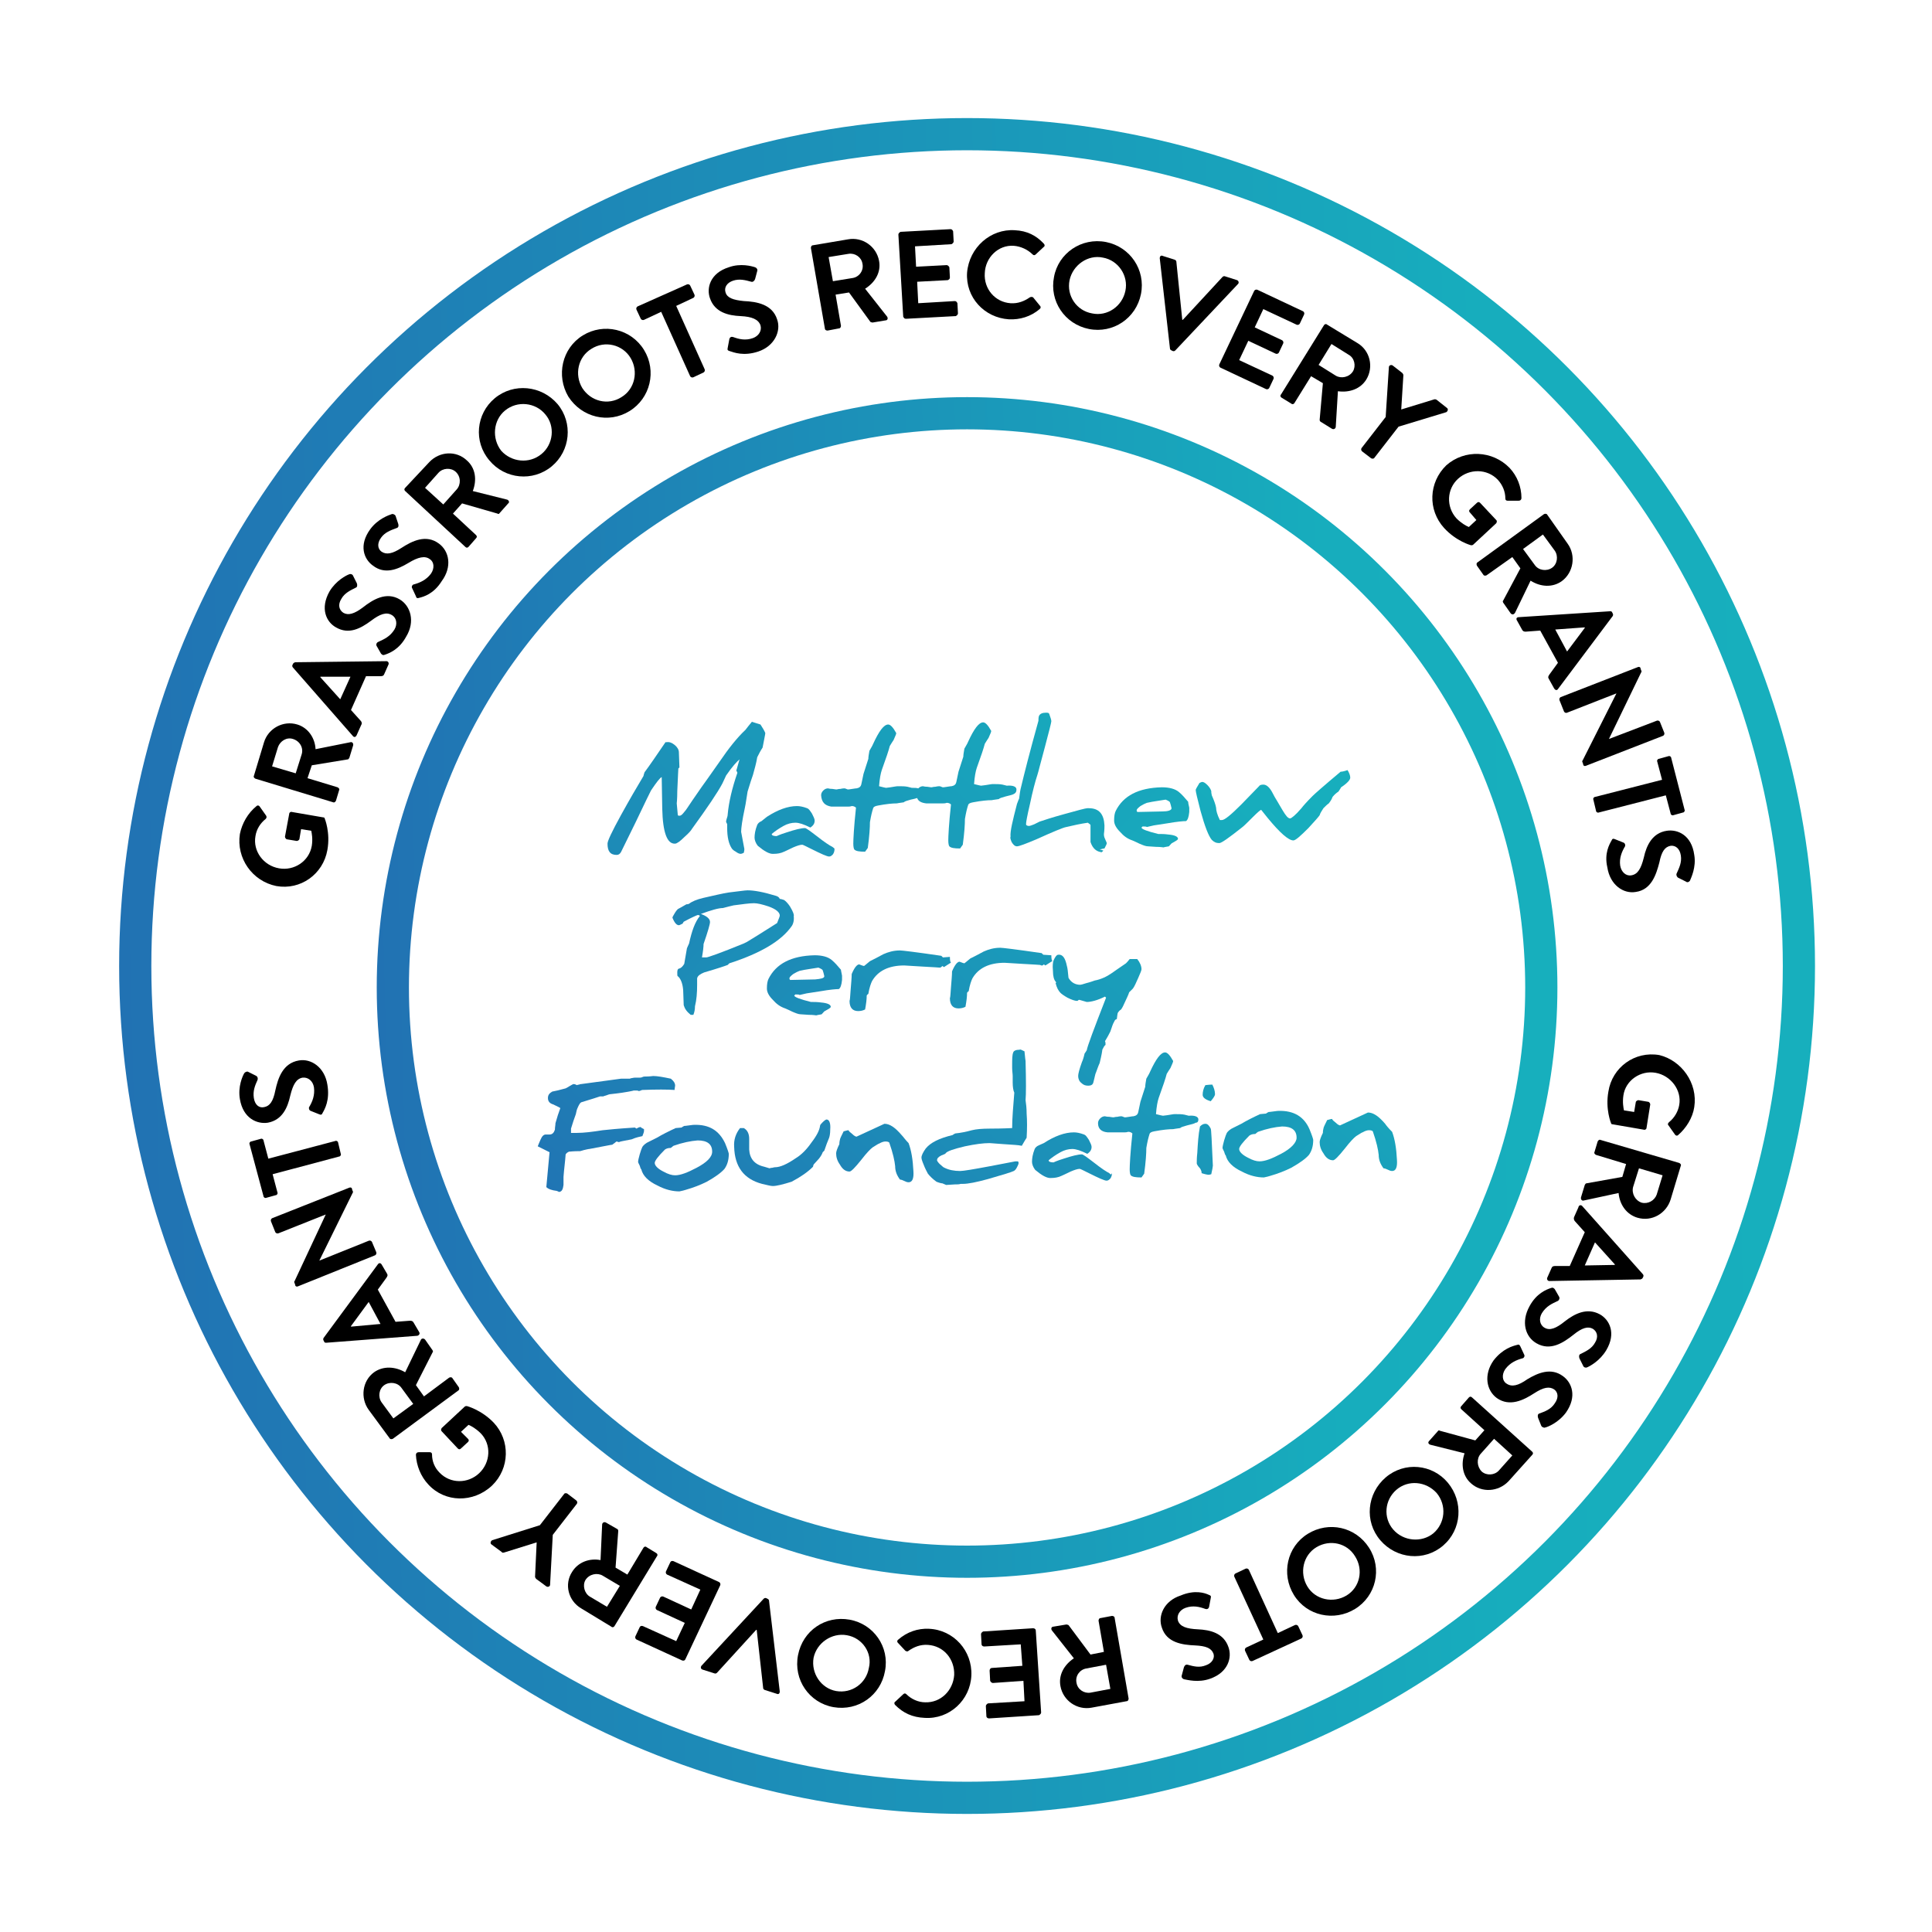 <?xml version="1.0" encoding="UTF-8"?>
<svg xmlns="http://www.w3.org/2000/svg" xmlns:xlink="http://www.w3.org/1999/xlink" version="1.1" id="Layer_1" x="0px" y="0px" viewBox="0 0 360 360" style="enable-background:new 0 0 360 360;" xml:space="preserve">
<style type="text/css">
	.st0{fill:url(#SVGID_1_);}
	.st1{fill:url(#SVGID_00000040576130567421036570000003082585160840359332_);}
	.st2{fill:url(#SVGID_00000101096144370070094790000005593611806917030552_);}
	.st3{fill:url(#SVGID_00000071522362014507022330000014846401884484446619_);}
	.st4{fill:url(#SVGID_00000142139555449713844120000012232954331601572789_);}
	.st5{fill:url(#SVGID_00000022553574651697070480000010296581817645002156_);}
	.st6{fill:url(#SVGID_00000006702174958933909600000004187716168435819401_);}
	.st7{fill:url(#SVGID_00000135668976212458083970000003786232365519070891_);}
	.st8{fill:url(#SVGID_00000009566661969396315540000009204261127798734269_);}
	.st9{fill:url(#SVGID_00000106146464461079507170000001849751287883478178_);}
	.st10{fill:url(#SVGID_00000153686753673643577430000016575530397763801523_);}
	.st11{fill:url(#SVGID_00000143606608854064994540000015102370482489153182_);}
	.st12{fill:url(#SVGID_00000016064650193743911280000013254687266756990374_);}
	.st13{fill:url(#SVGID_00000071542035822185199190000004964622701738004655_);}
	.st14{fill:url(#SVGID_00000150816349625111348830000004255178150767622827_);}
	.st15{fill:url(#SVGID_00000043428050326492984770000017553319257948565946_);}
	.st16{fill:url(#SVGID_00000044874017598583983740000009581530701652015755_);}
	.st17{fill:url(#SVGID_00000039114742570331221500000002760607658612326554_);}
	.st18{fill:url(#SVGID_00000031179956106610302590000000855563571397038005_);}
	.st19{fill:url(#SVGID_00000091731128234324618570000017098963471537932693_);}
	.st20{fill:url(#SVGID_00000180337991803056667000000018155238819495354278_);}
	.st21{fill:url(#SVGID_00000059305996220215548070000004951016182958555044_);}
	.st22{fill:none;stroke:url(#SVGID_00000070097000620881023140000003647376942379940246_);stroke-width:6;stroke-miterlimit:10;}
	.st23{fill:none;stroke:url(#SVGID_00000062914238455281415070000014174254592641300102_);stroke-width:6;stroke-miterlimit:10;}
</style>
<g id="Layer_1-2_00000081619968483336034860000007138256844710905532_">
	
		<linearGradient id="SVGID_1_" gradientUnits="userSpaceOnUse" x1="94.451" y1="136.894" x2="217.115" y2="259.558" gradientTransform="matrix(1 -2.401855e-02 2.401855e-02 1 5.822 4.254)">
		<stop offset="0" style="stop-color:#2172B3"></stop>
		<stop offset="0.81" style="stop-color:#17ADBD"></stop>
		<stop offset="1" style="stop-color:#17AFBD"></stop>
	</linearGradient>
	<path class="st0" d="M156.7,180.7c-0.6-0.7-1.1-1.3-1.7-1.8c-0.7-0.6-1.8-0.9-3.2-0.9c-4.4,0.1-7.2,1.6-8.6,4.4   c-0.2,0.4-0.3,1-0.3,1.8c0,0.7,0.4,1.4,1.1,2.1c0.7,0.8,1.4,1.3,2.3,1.6c0.7,0.3,1.1,0.5,1.3,0.6c0.7,0.3,1.2,0.5,1.6,0.5l1.5,0.1   c0.9,0,1.3,0.1,1.4,0.1c0,0,0.3-0.1,1-0.2c0.4-0.4,0.5-0.6,0.6-0.6c0.7-0.4,1.1-0.6,1.1-0.8c0-0.4-0.6-0.7-1.8-0.8   c-0.7-0.1-1.3-0.1-1.9-0.1c-2-0.5-3.1-0.9-3.1-1.2c0,0,0.1-0.1,0.2-0.2c0.4,0,0.7,0,0.8,0.1c0.9-0.2,1.3-0.3,1.3-0.3l0,0l2.6-0.4   c1.7-0.3,2.9-0.4,3.4-0.4c0.3-0.2,0.5-0.7,0.6-1.7c0-0.3,0-0.6,0-0.8C156.8,181.2,156.7,180.9,156.7,180.7L156.7,180.7z    M151.9,182.5l-4.6,0.1c-0.1,0-0.2-0.1-0.2-0.3c0-0.2,0.2-0.4,0.7-0.8c0.5-0.3,0.9-0.5,1.2-0.6c1.3-0.3,2.4-0.4,3.5-0.6   c0.5,0.2,0.8,0.4,0.8,0.5c0.1,0.3,0.2,0.6,0.3,1.1C153.6,182.3,152.9,182.4,151.9,182.5L151.9,182.5z"></path>
	
		<linearGradient id="SVGID_00000122700024736120623540000012070083214467667848_" gradientUnits="userSpaceOnUse" x1="65.008" y1="-682.126" x2="194.886" y2="-552.247" gradientTransform="matrix(1 -2.401855e-02 -2.401855e-02 -1 -5.659 -473.608)">
		<stop offset="0" style="stop-color:#2172B3"></stop>
		<stop offset="0.81" style="stop-color:#17ADBD"></stop>
		<stop offset="1" style="stop-color:#17AFBD"></stop>
	</linearGradient>
	<path style="fill:url(#SVGID_00000122700024736120623540000012070083214467667848_);" d="M114.9,159.3c0.4,0,0.6-0.2,0.8-0.5   l2.7-5.5c1.8-3.8,2.8-5.8,2.9-6c1-1.5,1.7-2.4,2-2.5l0.1,5.9c0.1,4.4,0.9,6.6,2.4,6.5c0.3,0,0.9-0.4,1.8-1.3   c0.8-0.7,1.2-1.2,1.3-1.4c2.9-4,4.8-6.8,5.7-8.5c0.3-0.6,0.5-1.1,0.7-1.5c1.1-1.6,2-2.6,2.5-3l-0.6,2.1c0,0,0.1,0.1,0.2,0.4   c-1,2.9-1.6,5.5-1.8,7.7c0,0.3-0.1,0.6-0.2,0.9c-0.1,0.3-0.1,0.5-0.1,0.6c0,0,0,0,0,0c0,0,0.1,0.1,0.2,0.4c0,0.3,0,0.5,0,0.7   c0,1.7,0.3,2.9,0.8,3.7c0.1,0.2,0.4,0.5,0.8,0.7c0.4,0.3,0.7,0.4,0.9,0.4c0.2,0,0.4-0.1,0.6-0.2c0.1-0.4,0.1-0.6,0.1-0.7   c0,0-0.1-0.6-0.3-1.6c-0.2-1.1-0.3-1.6-0.3-1.6c0-0.7,0.2-2.2,0.7-4.5c0.2-0.9,0.3-1.9,0.5-3c0.5-1.6,0.8-2.6,1-3.1   c0.3-1.1,0.6-2.1,0.8-3.3c0.3-0.6,0.6-1.2,1-1.8c0.3-1.6,0.5-2.5,0.5-2.7c0,0-0.1-0.3-0.4-0.8c-0.2-0.3-0.3-0.5-0.5-0.8   c-0.7-0.2-1.2-0.4-1.6-0.5c-0.5,0.6-0.9,1.1-1.2,1.5c-1.5,1.4-3.1,3.4-4.8,5.9c-1.7,2.4-2.8,4-3.4,4.8c-1.4,2-2.2,3.2-2.6,3.8   c-0.2,0.3-0.4,0.6-0.6,0.8c-0.4,0.5-0.6,0.7-0.9,0.7c-0.1,0-0.2,0-0.3-0.1l-0.2-2.2l0,0l0,0l0,0c0,0,0.1-0.8,0.1-2.3   c0.1-2.6,0.2-4,0.2-4.2c0.1-0.1,0.2-0.2,0.2-0.2l-0.1-2.8c0-0.5-0.3-1-0.8-1.4c-0.5-0.4-1-0.6-1.5-0.5c-0.1,0-0.1,0-0.2,0   c-1.7,2.5-3,4.4-3.9,5.6c-0.1,0.3-0.2,0.6-0.2,0.7c-1.2,2-2.6,4.4-4.2,7.3c-1.7,3.1-2.5,4.8-2.5,5.3   C113.2,158.6,113.7,159.3,114.9,159.3L114.9,159.3z"></path>
	
		<linearGradient id="SVGID_00000176031402255809008260000008945261492105214399_" gradientUnits="userSpaceOnUse" x1="77.538" y1="-694.656" x2="207.417" y2="-564.778" gradientTransform="matrix(1 -2.401855e-02 -2.401855e-02 -1 -5.659 -473.608)">
		<stop offset="0" style="stop-color:#2172B3"></stop>
		<stop offset="0.81" style="stop-color:#17ADBD"></stop>
		<stop offset="1" style="stop-color:#17AFBD"></stop>
	</linearGradient>
	<path style="fill:url(#SVGID_00000176031402255809008260000008945261492105214399_);" d="M141.9,153c-0.5,0.2-0.7,0.5-0.8,0.7   c-0.4,1-0.5,1.8-0.5,2.4c0,0.4,0.2,1,0.6,1.5c1.2,1,2.2,1.6,3,1.5c0.6,0,1.3-0.1,1.9-0.4c0.2-0.1,0.7-0.3,1.7-0.8   c0.7-0.3,1.3-0.5,1.7-0.5c0.1,0,0.7,0.3,1.7,0.8c1.8,0.9,2.9,1.4,3.3,1.4c0.3,0,0.5-0.2,0.7-0.4c0.2-0.3,0.3-0.6,0.3-1   c0-0.1-0.1-0.2-0.4-0.4c-0.6-0.3-1.5-0.9-2.9-2c-1.3-1-2-1.5-2.2-1.5c-0.7,0-1.9,0.3-3.4,0.8c-1.3,0.4-1.9,0.7-1.9,0.7   c0,0,0,0,0.1,0c-0.6,0-1-0.1-1-0.4c0.6-0.5,1.3-1,2.2-1.5c0.7-0.4,1.5-0.6,2.2-0.6c0.7,0,1.6,0.3,2.8,0.9c0.6-0.4,0.8-0.8,0.8-1.3   c0-0.3-0.2-0.7-0.5-1.3c-0.4-0.6-0.6-0.9-0.9-1c-0.8-0.3-1.4-0.4-1.9-0.4c-1.7,0-3.6,0.7-5.6,2L141.9,153L141.9,153z"></path>
	
		<linearGradient id="SVGID_00000131332946469580469880000013308376924927497138_" gradientUnits="userSpaceOnUse" x1="98.726" y1="-715.844" x2="228.605" y2="-585.966" gradientTransform="matrix(1 -2.401855e-02 -2.401855e-02 -1 -5.659 -473.608)">
		<stop offset="0" style="stop-color:#2172B3"></stop>
		<stop offset="0.81" style="stop-color:#17ADBD"></stop>
		<stop offset="1" style="stop-color:#17AFBD"></stop>
	</linearGradient>
	<path style="fill:url(#SVGID_00000131332946469580469880000013308376924927497138_);" d="M188.5,156.9c0.3,0.5,0.6,0.8,1,0.8   c0.4,0,1.7-0.5,3.6-1.3c3.1-1.4,5-2.2,5.6-2.3c1.3-0.3,2.6-0.6,4-0.8c0.3,0.2,0.4,0.3,0.5,0.4c0,1.4,0,2.5,0,3.2   c0.4,1.2,1.1,1.8,2.1,1.9l0.3-0.3c-0.3-0.1-0.5-0.2-0.7-0.2c0.4-0.1,0.7-0.2,0.9-0.2c0.3-0.6,0.5-0.9,0.4-1.1l-0.3-0.7   c-0.2-0.4-0.2-0.7-0.2-0.9l0,0c0.1-0.7,0.1-1.3,0.1-1.6c-0.1-2.1-1-3.2-2.9-3.2l-0.3,0c-0.3,0-1.8,0.4-4.3,1.1   c-2.2,0.6-3.7,1.1-4.6,1.4l-1,0.5c-0.5,0.2-0.8,0.3-0.9,0.3c-0.2,0-0.4,0-0.6-0.2l0-0.3c0-0.2,0.2-1.4,0.7-3.5   c0.5-2.4,1-4.3,1.4-5.5c0.2-0.6,0.6-2.3,1.4-5.2c0.8-3,1.2-4.6,1.2-4.8c0-0.2-0.1-0.6-0.4-1.4c-0.1-0.2-0.3-0.2-0.6-0.2   c-0.7,0-1.1,0.2-1.3,0.6c-0.1,0.3-0.1,0.6-0.1,0.8l0,0.1c-1.7,6.1-2.7,10.1-3.2,12.2c-0.2,0.7-0.3,1.5-0.4,2.3   c-0.2,0.4-0.3,0.8-0.4,1c-0.8,3.1-1.3,5.1-1.2,6.1C188.2,156.1,188.3,156.4,188.5,156.9L188.5,156.9z"></path>
	
		<linearGradient id="SVGID_00000026859054266925171660000004326536170672345273_" gradientUnits="userSpaceOnUse" x1="114.948" y1="62.261" x2="237.614" y2="184.927" gradientTransform="matrix(1 -2.401855e-02 2.401855e-02 1 5.822 4.254)">
		<stop offset="0" style="stop-color:#2172B3"></stop>
		<stop offset="0.81" style="stop-color:#17ADBD"></stop>
		<stop offset="1" style="stop-color:#17AFBD"></stop>
	</linearGradient>
	<path style="fill:url(#SVGID_00000026859054266925171660000004326536170672345273_);" d="M221.4,149.4c-0.6-0.7-1.1-1.3-1.7-1.8   c-0.7-0.6-1.8-0.9-3.2-0.9c-4.4,0.1-7.2,1.6-8.6,4.4c-0.2,0.4-0.3,1-0.3,1.8c0,0.7,0.4,1.4,1.1,2.1c0.7,0.8,1.4,1.3,2.3,1.6   c0.7,0.3,1.1,0.5,1.3,0.6c0.7,0.3,1.2,0.5,1.6,0.5l1.5,0.1c0.9,0,1.3,0.1,1.4,0.1c0,0,0.3-0.1,1-0.2c0.4-0.4,0.5-0.6,0.6-0.6   c0.7-0.4,1.1-0.6,1.1-0.8c0-0.4-0.6-0.7-1.8-0.8c-0.7-0.1-1.3-0.1-1.9-0.1c-2-0.5-3.1-0.9-3.1-1.2c0,0,0.1-0.1,0.2-0.2   c0.4,0,0.7,0,0.8,0.1c0.9-0.2,1.3-0.3,1.3-0.3l0,0l2.6-0.4c1.7-0.3,2.9-0.4,3.4-0.4c0.3-0.2,0.5-0.7,0.6-1.7c0-0.3,0-0.6,0-0.8   C221.5,150,221.4,149.7,221.4,149.4L221.4,149.4z M216.6,151.2l-4.6,0.1c-0.1,0-0.2-0.1-0.2-0.3c0-0.2,0.2-0.4,0.7-0.8   c0.5-0.3,0.9-0.5,1.2-0.6c1.3-0.3,2.4-0.4,3.5-0.6c0.5,0.2,0.8,0.4,0.8,0.5c0.1,0.3,0.2,0.6,0.3,1.1   C218.3,151,217.6,151.2,216.6,151.2L216.6,151.2z"></path>
	
		<linearGradient id="SVGID_00000181051646842076484770000004986538385089418678_" gradientUnits="userSpaceOnUse" x1="118.119" y1="-735.237" x2="247.997" y2="-605.358" gradientTransform="matrix(1 -2.401855e-02 -2.401855e-02 -1 -5.659 -473.608)">
		<stop offset="0" style="stop-color:#2172B3"></stop>
		<stop offset="0.81" style="stop-color:#17ADBD"></stop>
		<stop offset="1" style="stop-color:#17AFBD"></stop>
	</linearGradient>
	<path style="fill:url(#SVGID_00000181051646842076484770000004986538385089418678_);" d="M246.6,150.6c0.4-0.4,0.7-0.7,1-0.9   c0.4-0.5,0.6-0.9,0.7-1.2c0.4-0.5,0.8-0.8,1.1-1c0.2-0.3,0.4-0.6,0.5-0.8c1.2-0.8,1.7-1.4,1.7-1.8c0-0.4-0.2-0.9-0.5-1.4   c-0.6,0.2-1,0.3-1.3,0.3c-3.1,2.6-4.8,4.1-5.2,4.5c-1.1,1.1-1.8,1.9-2.1,2.3c-1.1,1.3-1.9,1.9-2.1,1.9c-0.4,0-0.8-0.5-1.4-1.5   c-0.5-0.8-0.8-1.4-1-1.7c-0.1-0.2-0.4-0.6-0.8-1.4c-0.6-1.2-1.2-1.7-1.8-1.7c-0.4,0-0.7,0.1-0.8,0.3l-3.3,3.4   c-1.9,1.9-3.1,2.9-3.6,2.9l-0.4,0c-0.5-1-0.7-1.8-0.7-2.3c-0.1-0.6-0.4-1.4-0.8-2.3c-0.1-0.4-0.1-0.6-0.1-0.8   c-0.1-0.3-0.3-0.7-0.7-1.1c-0.4-0.4-0.7-0.6-1-0.6c-0.1,0-0.3,0.1-0.5,0.2c-0.5,0.8-0.7,1.2-0.7,1.3c0,0.3,0.3,1.6,0.9,3.9   c0.8,2.9,1.5,4.7,2.1,5.4c0.4,0.4,0.8,0.6,1.4,0.6c0.4,0,1.8-1,4.2-2.9c0.3-0.2,1-0.9,2.1-2c0.9-0.9,1.4-1.3,1.5-1.3l1.2,1.5   c2.3,2.8,3.9,4.2,4.8,4.2c0.4,0,1.3-0.8,2.8-2.3c1.2-1.3,1.9-2.1,2.1-2.4C246,151.5,246.3,151.1,246.6,150.6L246.6,150.6z"></path>
	
		<linearGradient id="SVGID_00000071558224591999529950000003883622824343571116_" gradientUnits="userSpaceOnUse" x1="99.379" y1="-716.495" x2="229.255" y2="-586.619" gradientTransform="matrix(1 -2.401855e-02 -2.401855e-02 -1 -5.659 -473.608)">
		<stop offset="0" style="stop-color:#2172B3"></stop>
		<stop offset="0.81" style="stop-color:#17ADBD"></stop>
		<stop offset="1" style="stop-color:#17AFBD"></stop>
	</linearGradient>
	<path style="fill:url(#SVGID_00000071558224591999529950000003883622824343571116_);" d="M175.7,178.4c-0.1-0.1-0.2-0.2-0.3-0.3   c-4.8-0.7-7.3-1-7.7-1c-1.2,0-2.2,0.3-3.1,0.7c-0.9,0.5-1.7,0.9-2.5,1.3c-0.7,0.6-1.1,0.9-1.1,0.9c-0.1,0-0.4-0.1-0.9-0.3   c-0.4,0-0.9,0.6-1.4,1.8c0,0.7-0.1,1.7-0.2,3c-0.1,1.2-0.1,1.8-0.2,2c0,1.3,0.6,1.9,1.6,1.9c0.5,0,0.9-0.1,1.3-0.3   c0.2-1.1,0.3-1.9,0.3-2.6c0.1-0.2,0.3-0.3,0.3-0.3c0.2-1.2,0.5-2,0.7-2.4c1.1-1.9,3.1-2.9,6-2.9l3.3,0.2c2.1,0.1,3.2,0.2,3.3,0.2   c0.2,0,0.3-0.1,0.5-0.3l0.3,0.2c0.8-0.5,1.2-0.8,1.3-0.8c-0.1-0.1-0.2-0.4-0.2-1.1L175.7,178.4L175.7,178.4z"></path>
	
		<linearGradient id="SVGID_00000106113379747648107670000014412089579516501413_" gradientUnits="userSpaceOnUse" x1="108.731" y1="-725.849" x2="238.61" y2="-595.971" gradientTransform="matrix(1 -2.401855e-02 -2.401855e-02 -1 -5.659 -473.608)">
		<stop offset="0" style="stop-color:#2172B3"></stop>
		<stop offset="0.81" style="stop-color:#17ADBD"></stop>
		<stop offset="1" style="stop-color:#17AFBD"></stop>
	</linearGradient>
	<path style="fill:url(#SVGID_00000106113379747648107670000014412089579516501413_);" d="M194.5,179.7l0.3,0.2   c0.8-0.5,1.2-0.8,1.3-0.8c-0.1-0.1-0.2-0.4-0.2-1.1l-1.5-0.1c-0.1-0.1-0.2-0.2-0.3-0.3c-4.8-0.7-7.3-1-7.7-1   c-1.2,0-2.2,0.3-3.1,0.7c-0.9,0.5-1.7,0.9-2.5,1.3c-0.7,0.6-1.1,0.9-1.1,0.9c-0.1,0-0.4-0.1-0.9-0.3c-0.4,0-0.9,0.6-1.4,1.8   c0,0.7-0.1,1.7-0.2,3c-0.1,1.2-0.1,1.8-0.2,2c0,1.3,0.6,1.9,1.6,1.9c0.5,0,0.9-0.1,1.3-0.3c0.2-1.1,0.3-1.9,0.3-2.6   c0.1-0.2,0.3-0.3,0.3-0.3c0.2-1.2,0.5-2,0.7-2.4c1.1-1.9,3.1-2.9,6-2.9l3.3,0.2c2.1,0.1,3.2,0.2,3.3,0.2   C194.2,180,194.3,179.9,194.5,179.7L194.5,179.7z"></path>
	
		<linearGradient id="SVGID_00000135692134007752887130000000020789216746804396_" gradientUnits="userSpaceOnUse" x1="120.562" y1="-737.678" x2="250.438" y2="-607.802" gradientTransform="matrix(1 -2.401855e-02 -2.401855e-02 -1 -5.659 -473.608)">
		<stop offset="0" style="stop-color:#2172B3"></stop>
		<stop offset="0.81" style="stop-color:#17ADBD"></stop>
		<stop offset="1" style="stop-color:#17AFBD"></stop>
	</linearGradient>
	<path style="fill:url(#SVGID_00000135692134007752887130000000020789216746804396_);" d="M202.4,183.2c-0.6,0.2-1,0.3-1.1,0.3   c-0.9,0-1.7-0.4-2.2-1.3c-0.1-1.2-0.2-1.9-0.3-2.2c-0.3-1.5-0.8-2.2-1.6-2.1c-0.3,0-0.6,0.4-0.9,1.1c-0.1,0.3-0.2,0.9-0.1,1.9   c0,1,0.2,1.7,0.5,2c0,0,0,0.1,0.1,0.1c0,0.1,0,0.1-0.1,0.2c0.2,0.8,0.5,1.4,0.9,1.8c0.2,0.2,0.6,0.5,1.3,0.9   c0.8,0.4,1.4,0.6,1.8,0.6c0,0,0.1,0,0.2-0.1c0.1-0.1,0.2-0.1,0.2-0.1c0,0,0.3,0.1,0.7,0.2c0.4,0.1,0.7,0.2,0.7,0.2   c0.8,0,2-0.3,3.4-1l0.2,0.2c-2.3,5.9-3.5,9.1-3.6,9.8c-0.2,0.3-0.3,0.5-0.4,0.6c-0.2,0.9-0.4,1.4-0.5,1.6c-0.5,1.4-0.7,2.2-0.7,2.6   c0,0.5,0.2,1,0.6,1.3c0.4,0.4,0.8,0.5,1.3,0.5s0.8-0.2,0.9-0.5c0.3-1.1,0.4-1.8,0.5-1.9c0.3-0.8,0.5-1.4,0.7-1.8   c0.4-1.6,0.5-2.4,0.5-2.5c0.2-0.4,0.4-0.8,0.6-0.9c0-0.3,0-0.5-0.1-0.7c0.5-0.8,0.8-1.4,1-1.8c0.3-0.9,0.5-1.5,0.7-1.8   c0.1-0.3,0.3-0.5,0.5-0.5c0.1-0.6,0.1-1,0.2-1.2c0.2-0.3,0.4-0.5,0.6-0.6c0.2-0.3,0.3-0.5,0.3-0.5l0,0l0.1-0.2   c0.6-1.3,1-2.1,1.1-2.5c0.3-0.3,0.5-0.5,0.7-0.7c0.3-0.4,0.6-1.1,1-2c0.4-0.9,0.6-1.4,0.6-1.6c0-0.6-0.3-1.3-0.8-1.9l-1.4,0   c-0.3,0.4-0.5,0.6-0.7,0.8c-1.3,0.9-2.2,1.5-2.6,1.8c-1,0.7-2.1,1.2-3.2,1.4C203.7,182.8,203.2,183,202.4,183.2L202.4,183.2z"></path>
	
		<linearGradient id="SVGID_00000013889555810613910920000014373046908625296308_" gradientUnits="userSpaceOnUse" x1="83.582" y1="-700.701" x2="213.461" y2="-570.822" gradientTransform="matrix(1 -2.401855e-02 -2.401855e-02 -1 -5.659 -473.608)">
		<stop offset="0" style="stop-color:#2172B3"></stop>
		<stop offset="0.81" style="stop-color:#17ADBD"></stop>
		<stop offset="1" style="stop-color:#17AFBD"></stop>
	</linearGradient>
	<path style="fill:url(#SVGID_00000013889555810613910920000014373046908625296308_);" d="M119.7,211.7c0.2-0.5,0.3-0.8,0.3-0.9   l0-0.4c-0.4-0.2-0.6-0.3-0.6-0.4c-0.2,0-0.5,0.1-0.8,0.3l-0.3-0.2c-3.1,0.2-5.1,0.4-6,0.5c-1.9,0.3-3.5,0.5-4.8,0.5   c-0.4,0-0.8,0-1.1,0l0-0.8c0.3-1,0.6-1.9,0.9-2.7c0.1-0.5,0.2-0.9,0.3-1.1c0.3-0.7,0.5-1,0.7-1.1c2-0.6,3.2-1,3.5-1.1   c0,0,0.1,0,0.3,0c0.2,0,0.3,0,0.3,0c0,0,0.2-0.1,0.6-0.2c0.3-0.1,0.5-0.2,0.6-0.2c1.9-0.2,3.1-0.4,3.6-0.5c0.6-0.1,0.9-0.2,0.9-0.2   c0,0,0,0,0,0c0,0,0.2,0,0.5,0c0.3,0,0.4,0.1,0.4,0.1c0,0,0.2,0,0.4-0.1c0.2-0.1,0.3-0.1,0.3-0.1c2.6-0.1,4.7-0.1,6,0   c0,0,0-0.3,0.1-0.8c0-0.5-0.3-0.9-0.8-1.3c-1.4-0.3-2.5-0.5-3.3-0.5c0,0-0.6,0.1-1.6,0.1c0,0-0.2,0-0.4,0.1   c-0.2,0.1-0.4,0.1-0.4,0.1c0,0-0.2,0-0.5,0c-0.3,0-0.4,0-0.4,0c0,0-0.3,0-0.7,0.1c-0.1,0-0.2,0-0.3,0.1c-0.1,0-0.2,0.1-0.4,0.1   c0,0,0,0,0,0c0,0,0,0,0,0c0,0,0.2,0,0.4-0.1c0,0,0.1,0,0.1,0c0,0-0.6,0-1.8,0l-7.4,1c0,0-0.2,0-0.4,0.1c-0.2,0-0.4,0.1-0.4,0.1   c-0.2-0.1-0.4-0.2-0.6-0.2c-0.1,0-0.3,0.1-0.8,0.4c-0.3,0.2-0.5,0.3-0.7,0.4c-1.1,0.3-1.9,0.5-2.5,0.6c-0.5,0.3-0.8,0.6-0.8,1.2   c0,0.6,0.3,1,1,1.2c0.8,0.4,1.3,0.6,1.3,0.7c-0.3,0.8-0.6,1.7-0.9,2.8c0,0.4-0.1,0.7-0.1,1.2c-0.2,0.6-0.5,0.9-1,0.9   c-0.1,0-0.2,0-0.4,0c-0.2,0-0.3,0-0.3,0c-0.4,0-0.7,0.3-1,1c-0.2,0.5-0.4,0.9-0.5,1.2l2.2,1.1l-0.6,6.5c0.4,0.4,1.1,0.6,1.9,0.7   c0.2,0.1,0.4,0.1,0.4,0.2c0.6,0,0.8-0.5,0.9-1.3c0-0.5,0-0.9,0-1.1c0-0.1,0-0.3,0-0.4c0.1-1.4,0.3-2.8,0.4-4.2   c0.2-0.3,0.4-0.4,0.6-0.5c1-0.1,1.7-0.1,2.1-0.1c0.1,0,0.3-0.1,0.7-0.2c0.5-0.1,0.8-0.2,1-0.2c2.7-0.5,4.1-0.8,4.3-0.8   c0,0,0.1-0.1,0.4-0.3c0.2-0.2,0.4-0.3,0.4-0.3c0,0,0.1,0,0.3,0.1c0.1,0,0.1,0,0.2,0c0.1-0.1,0.8-0.2,2.3-0.5   C118.6,211.9,119.3,211.8,119.7,211.7L119.7,211.7z"></path>
	
		<linearGradient id="SVGID_00000093158618516295026340000017190413718081619842_" gradientUnits="userSpaceOnUse" x1="97.706" y1="195.548" x2="215.421" y2="313.26" gradientTransform="matrix(1 -2.401855e-02 2.401855e-02 1 5.822 4.254)">
		<stop offset="0" style="stop-color:#2172B3"></stop>
		<stop offset="0.81" style="stop-color:#17ADBD"></stop>
		<stop offset="1" style="stop-color:#17AFBD"></stop>
	</linearGradient>
	<path style="fill:url(#SVGID_00000093158618516295026340000017190413718081619842_);" d="M129.3,209.6c0,0-0.3,0-0.9,0.1   s-0.9,0.1-0.9,0.1c-0.2,0.1-0.4,0.2-0.5,0.3l-1.1,0.1c-1.3,0.6-2.5,1.2-3.5,1.8l-1.4,0.7c-0.7,0.3-1.1,0.7-1.3,1   c-0.1,0.2-0.3,0.7-0.5,1.4c-0.2,0.7-0.3,1.2-0.3,1.4c0,0.1,0.1,0.3,0.3,0.7c0.1,0.4,0.2,0.6,0.3,0.7c0.3,1.2,1.3,2.2,3,3   c1.5,0.8,2.9,1.1,4.1,1.1c0.5-0.1,0.9-0.2,1.2-0.3c1.4-0.4,2.7-0.9,3.9-1.5c1.6-0.9,2.7-1.7,3.3-2.4c0.5-0.7,0.8-1.6,0.8-2.8   c0-0.1-0.2-0.8-0.7-2C134,210.7,132.2,209.5,129.3,209.6L129.3,209.6z M129.8,217.6c-1.7,0.9-3,1.4-4,1.4c-0.6,0-1.3-0.2-2.2-0.7   c-1-0.5-1.6-1.1-1.6-1.6c0-0.4,0.6-1.2,1.9-2.5c0.3-0.2,0.6-0.3,1.1-0.3c0.2-0.2,0.4-0.3,0.5-0.4c1.7-0.6,3.2-0.9,4.5-1   c1.8,0,2.7,0.7,2.7,2.1C132.7,215.6,131.7,216.6,129.8,217.6L129.8,217.6z"></path>
	
		<linearGradient id="SVGID_00000041987533913803825280000004638632469305316007_" gradientUnits="userSpaceOnUse" x1="103.834" y1="-720.95" x2="233.71" y2="-591.074" gradientTransform="matrix(1 -2.401855e-02 -2.401855e-02 -1 -5.659 -473.608)">
		<stop offset="0" style="stop-color:#2172B3"></stop>
		<stop offset="0.81" style="stop-color:#17ADBD"></stop>
		<stop offset="1" style="stop-color:#17AFBD"></stop>
	</linearGradient>
	<path style="fill:url(#SVGID_00000041987533913803825280000004638632469305316007_);" d="M154,208.6c-0.1,0-0.4,0.2-0.7,0.5   c-0.3,0.3-0.5,0.5-0.5,0.7c-0.1,0.8-0.6,1.8-1.6,3.1c-0.9,1.3-1.9,2.3-2.9,2.9c-1.6,1.1-2.9,1.7-3.9,1.7c0,0-0.2,0-0.5,0.1   c-0.3,0-0.5,0.1-0.5,0.1c0,0,0,0,0,0c0,0-0.3-0.1-1-0.3c-1.8-0.4-2.7-1.5-2.8-3.2c0-0.1,0-0.4,0-1c0-0.6,0-0.9,0-1   c0-0.9-0.3-1.6-1-2l-0.7,0c-0.8,1-1.2,2.2-1.1,3.5c0.1,3.7,1.8,6,5.2,6.9c0.9,0.2,1.6,0.4,2,0.4c0.7,0,1.9-0.3,3.5-0.8   c1.7-0.9,3-1.8,4-2.8c0-0.2,0.1-0.3,0.1-0.4l1-1.1c0.4-0.5,0.6-0.9,0.7-1.2c0.1-0.1,0.2-0.2,0.3-0.3c0.3-0.9,0.6-1.7,0.9-2.4   c0.1-0.3,0.2-0.8,0.2-1.5C154.8,209.2,154.5,208.6,154,208.6L154,208.6z"></path>
	
		<linearGradient id="SVGID_00000018236866118013201900000009274588433764557485_" gradientUnits="userSpaceOnUse" x1="114.242" y1="-731.36" x2="244.12" y2="-601.481" gradientTransform="matrix(1 -2.401855e-02 -2.401855e-02 -1 -5.659 -473.608)">
		<stop offset="0" style="stop-color:#2172B3"></stop>
		<stop offset="0.81" style="stop-color:#17ADBD"></stop>
		<stop offset="1" style="stop-color:#17AFBD"></stop>
	</linearGradient>
	<path style="fill:url(#SVGID_00000018236866118013201900000009274588433764557485_);" d="M168,211.5c-1.2-1.4-2.2-2.1-3.2-2.1   c0,0-0.9,0.4-2.6,1.2c-1.7,0.8-2.6,1.2-2.6,1.2c-0.1,0-0.4-0.1-0.8-0.5c-0.4-0.3-0.6-0.5-0.7-0.7c0,0-0.2,0-0.5,0.1   c-0.3,0.1-0.4,0.1-0.4,0.1c-0.4,0.8-0.7,1.4-0.7,1.6c-0.1,0.4-0.1,0.7-0.1,0.8c-0.4,0.8-0.6,1.4-0.6,1.7c0,0.7,0.2,1.4,0.7,2.1   c0.5,0.9,1.1,1.3,1.8,1.3c0.3,0,1-0.7,2.2-2.2c1-1.3,1.7-2,2.1-2.3l0.8-0.5c0.2-0.1,0.3-0.2,0.4-0.2c0.5-0.3,0.9-0.4,1.2-0.4   c0.4,0,0.6,0.1,0.7,0.2c0.7,2,1,3.4,1.1,4.4c0,0.9,0.3,1.7,0.9,2.5c0.2,0,0.5,0.1,0.9,0.3c0.4,0.2,0.6,0.2,0.7,0.2   c0.7,0,1-0.7,0.9-2.1c-0.1-2.1-0.4-3.9-0.9-5.2C168.7,212.4,168.3,211.8,168,211.5L168,211.5z"></path>
	
		<linearGradient id="SVGID_00000011019918287590799610000015492642216191617438_" gradientUnits="userSpaceOnUse" x1="123.028" y1="-740.153" x2="252.907" y2="-610.277" gradientTransform="matrix(1 -2.401855e-02 -2.401855e-02 -1 -5.659 -473.608)">
		<stop offset="0" style="stop-color:#2172B3"></stop>
		<stop offset="0.81" style="stop-color:#17ADBD"></stop>
		<stop offset="1" style="stop-color:#17AFBD"></stop>
	</linearGradient>
	<path style="fill:url(#SVGID_00000011019918287590799610000015492642216191617438_);" d="M190,195.6c-0.7,0-1.1,0.2-1.2,0.5   c-0.2,0.5-0.2,1.3-0.2,2.4l0,0.5c0,0.6,0.1,1.1,0.1,1.5c0,0.6,0,1,0,1.2c0,0.8,0.1,1.5,0.3,1.9c-0.2,2.6-0.4,4.7-0.4,6.6   c-0.2,0-1.6,0.1-4.1,0.1c-1.5,0-2.6,0.1-3.4,0.3c-1.1,0.3-2.1,0.5-3.1,0.6c-0.2,0.1-0.4,0.2-0.5,0.3c-2.5,0.6-4.1,1.4-5,2.5   c-0.5,0.7-0.8,1.3-0.8,1.7c0,0.2,0.1,0.6,0.4,1.3c0.3,0.8,0.6,1.3,0.8,1.7c0.4,0.5,0.9,1,1.6,1.5c0.5,0.2,0.9,0.3,1.1,0.3l0.7,0.3   l1.6-0.1c0.5,0,0.8,0,1.1-0.1c0.2,0,0.4,0,0.4,0c1,0,2.5-0.3,4.7-0.9c2.8-0.8,4.4-1.3,4.8-1.5c0.2-0.1,0.4-0.3,0.6-0.7   c0.2-0.4,0.3-0.6,0.3-0.8c0-0.2-0.1-0.3-0.2-0.3l-0.4,0l-4.7,0.9c-3.2,0.6-5,0.9-5.6,0.9c-1.1,0-2.1-0.2-2.9-0.6   c-0.3-0.1-0.5-0.4-0.9-0.7c-0.3-0.3-0.5-0.6-0.5-0.7c0-0.3,0.2-0.6,0.8-0.9c0.5-0.2,0.8-0.3,0.8-0.4c0.3-0.4,1.5-0.8,3.6-1.3   c1.9-0.4,3.4-0.6,4.6-0.6l2.7,0.2c1.8,0.1,2.7,0.2,2.7,0.2l0,0l0.6,0.1c0.4-0.7,0.7-1.2,0.9-1.5c0.1-1.7,0.1-3.2,0-4.5   c0-1-0.1-1.8-0.2-2.5c0.1-1.1,0.1-3.6,0-7.3c0,0-0.1-0.6-0.2-1.8C190.3,195.6,190.1,195.5,190,195.6L190,195.6z"></path>
	
		<linearGradient id="SVGID_00000103243101753400498050000016655729313489922489_" gradientUnits="userSpaceOnUse" x1="133.561" y1="-750.679" x2="263.439" y2="-620.8" gradientTransform="matrix(1 -2.401855e-02 -2.401855e-02 -1 -5.659 -473.608)">
		<stop offset="0" style="stop-color:#2172B3"></stop>
		<stop offset="0.81" style="stop-color:#17ADBD"></stop>
		<stop offset="1" style="stop-color:#17AFBD"></stop>
	</linearGradient>
	<path style="fill:url(#SVGID_00000103243101753400498050000016655729313489922489_);" d="M206.7,218.6c-0.6-0.3-1.5-0.9-2.9-2   c-1.3-1-2-1.5-2.2-1.5c-0.7,0-1.9,0.3-3.4,0.8c-1.3,0.4-1.9,0.7-1.9,0.7c0,0,0,0,0.1,0c-0.6,0-1-0.1-1-0.4c0.6-0.5,1.3-1,2.2-1.5   c0.7-0.4,1.5-0.6,2.2-0.6c0.7,0,1.6,0.3,2.8,0.9c0.6-0.4,0.8-0.8,0.8-1.3c0-0.3-0.2-0.7-0.5-1.3c-0.4-0.6-0.6-0.9-0.9-1   c-0.8-0.3-1.4-0.4-1.9-0.4c-1.7,0-3.6,0.7-5.6,2l-0.9,0.4c-0.5,0.2-0.7,0.5-0.8,0.7c-0.4,1-0.5,1.8-0.5,2.4c0,0.4,0.2,1,0.6,1.5   c1.2,1,2.2,1.6,3,1.5c0.6,0,1.3-0.1,1.9-0.4c0.2-0.1,0.7-0.3,1.7-0.8c0.7-0.3,1.3-0.5,1.7-0.5c0.1,0,0.7,0.3,1.7,0.8   c1.8,0.9,2.9,1.4,3.3,1.4c0.3,0,0.5-0.2,0.7-0.4c0.2-0.3,0.3-0.6,0.3-1C207,219,206.9,218.8,206.7,218.6L206.7,218.6z"></path>
	
		<linearGradient id="SVGID_00000147193593980741169640000010507846960696759694_" gradientUnits="userSpaceOnUse" x1="136.842" y1="-753.96" x2="266.72" y2="-624.081" gradientTransform="matrix(1 -2.401855e-02 -2.401855e-02 -1 -5.659 -473.608)">
		<stop offset="0" style="stop-color:#2172B3"></stop>
		<stop offset="0.81" style="stop-color:#17ADBD"></stop>
		<stop offset="1" style="stop-color:#17AFBD"></stop>
	</linearGradient>
	<path style="fill:url(#SVGID_00000147193593980741169640000010507846960696759694_);" d="M223.3,208.6c0-0.5-0.6-0.8-1.8-0.7   l-0.8-0.2c-0.5-0.1-1.1-0.1-1.8-0.1c-0.3,0-0.7,0.1-1.4,0.2l-0.8,0.1c-0.1,0-0.5-0.1-1.3-0.3c0.1-1.4,0.3-2.4,0.5-3   c0.8-2.2,1.3-3.7,1.5-4.5c0.3-0.5,0.5-0.8,0.7-1.1c0.3-0.7,0.5-1.1,0.5-1.3c-0.6-1.1-1.1-1.6-1.5-1.6c-0.8,0-1.7,1.2-2.8,3.6   c-0.2,0.5-0.5,0.9-0.7,1.3c-0.1,0.6-0.2,1.1-0.2,1.5l-0.9,2.8c-0.2,0.9-0.3,1.5-0.4,1.9c-0.1,0.5-0.4,0.7-0.9,0.8   c0,0-0.3,0-0.8,0.1c-0.5,0.1-0.8,0.1-0.8,0.1c0,0-0.1,0-0.3-0.1c-0.2-0.1-0.3-0.1-0.4-0.1c0,0-0.3,0-0.7,0.1   c-0.4,0-0.6,0.1-0.7,0.1c0,0-0.3,0-0.8-0.1c-0.5,0-0.8-0.1-0.8-0.1c-0.3,0-0.6,0.1-0.9,0.4c-0.3,0.3-0.4,0.6-0.4,0.9   c0,1,0.6,1.6,1.8,1.7c1,0,1.9,0,2.9,0c0.1,0,0.1,0,0.2,0c0.2,0,0.4,0,0.7-0.1l0.1,0c0.2,0,0.5,0.1,0.7,0.3c-0.4,3.7-0.5,6-0.5,6.7   c0,0.6,0.1,1,0.2,1.1c0.3,0.3,0.9,0.4,2,0.4c0,0,0.2-0.3,0.5-0.7c0.3-2.2,0.4-3.8,0.4-4.8c0.2-1.2,0.4-2,0.6-2.6   c0.1-0.3,0.4-0.4,0.9-0.5c1.6-0.3,2.7-0.4,3.5-0.4c0,0,0.5-0.1,1.3-0.2c0.2-0.2,0.6-0.3,1.3-0.5c0.8-0.2,1.3-0.3,1.6-0.5   C223.2,209.2,223.3,208.9,223.3,208.6L223.3,208.6z"></path>
	
		<linearGradient id="SVGID_00000003817442599936712430000007453321157275895465_" gradientUnits="userSpaceOnUse" x1="139.921" y1="-757.036" x2="269.796" y2="-627.16" gradientTransform="matrix(1 -2.401855e-02 -2.401855e-02 -1 -5.659 -473.608)">
		<stop offset="0" style="stop-color:#2172B3"></stop>
		<stop offset="0.81" style="stop-color:#17ADBD"></stop>
		<stop offset="1" style="stop-color:#17AFBD"></stop>
	</linearGradient>
	<path style="fill:url(#SVGID_00000003817442599936712430000007453321157275895465_);" d="M224.6,202.2c-0.4,0.7-0.5,1.3-0.5,1.8   c0,0.5,0.5,0.9,1.5,1.2c0.6-0.7,0.8-1.1,0.8-1.3c0-0.6-0.2-1.2-0.5-1.8C225.2,202.1,224.8,202.2,224.6,202.2L224.6,202.2z"></path>
	
		<linearGradient id="SVGID_00000170965900526411255040000014542947818171800971_" gradientUnits="userSpaceOnUse" x1="144.94" y1="-762.058" x2="274.819" y2="-632.18" gradientTransform="matrix(1 -2.401855e-02 -2.401855e-02 -1 -5.659 -473.608)">
		<stop offset="0" style="stop-color:#2172B3"></stop>
		<stop offset="0.81" style="stop-color:#17ADBD"></stop>
		<stop offset="1" style="stop-color:#17AFBD"></stop>
	</linearGradient>
	<path style="fill:url(#SVGID_00000170965900526411255040000014542947818171800971_);" d="M224.6,209.4c-0.4,0-0.7,0.2-1,0.5   c-0.3,1.5-0.4,3.1-0.5,4.9c-0.1,0.9-0.1,1.5-0.1,1.8c0,0.1,0,0.2,0,0.2c0,0.1,0.2,0.5,0.6,0.9c0.2,0.3,0.3,0.6,0.3,0.8   c0,0,0,0.1,0,0.1c0.6,0.2,1.1,0.3,1.3,0.3c0,0,0,0,0.1,0l0.4-0.1c0.2-0.9,0.3-1.4,0.3-1.6l0,0c-0.2-4.5-0.3-6.8-0.4-6.9   C225.3,209.7,225,209.4,224.6,209.4L224.6,209.4z"></path>
	
		<linearGradient id="SVGID_00000139275470948005106000000015775430383768399505_" gradientUnits="userSpaceOnUse" x1="157.281" y1="146.174" x2="274.996" y2="263.888" gradientTransform="matrix(1 -2.401855e-02 2.401855e-02 1 5.822 4.254)">
		<stop offset="0" style="stop-color:#2172B3"></stop>
		<stop offset="0.81" style="stop-color:#17ADBD"></stop>
		<stop offset="1" style="stop-color:#17AFBD"></stop>
	</linearGradient>
	<path style="fill:url(#SVGID_00000139275470948005106000000015775430383768399505_);" d="M238.2,207c0,0-0.3,0-0.9,0.1   c-0.6,0.1-0.9,0.1-0.9,0.1c-0.2,0.1-0.4,0.2-0.5,0.3l-1.1,0.1c-1.3,0.6-2.5,1.2-3.5,1.8l-1.4,0.7c-0.7,0.3-1.1,0.7-1.3,1   c-0.1,0.2-0.3,0.7-0.5,1.4c-0.2,0.7-0.3,1.2-0.3,1.4c0,0.1,0.1,0.3,0.3,0.7c0.1,0.4,0.2,0.6,0.3,0.7c0.3,1.2,1.3,2.2,3,3   c1.5,0.8,2.9,1.1,4.1,1.1c0.5-0.1,0.9-0.2,1.2-0.3c1.4-0.4,2.7-0.9,3.9-1.5c1.6-0.9,2.7-1.7,3.3-2.4c0.5-0.7,0.8-1.6,0.8-2.8   c0-0.1-0.2-0.8-0.7-2C243,208.1,241.1,206.9,238.2,207L238.2,207z M238.7,215c-1.7,0.9-3,1.4-4,1.4c-0.6,0-1.3-0.2-2.2-0.7   c-1-0.5-1.6-1.1-1.6-1.6c0-0.4,0.6-1.2,1.9-2.5c0.3-0.2,0.6-0.3,1.1-0.3c0.2-0.2,0.4-0.3,0.5-0.4c1.7-0.6,3.2-0.9,4.5-1   c1.8,0,2.7,0.7,2.7,2.1C241.6,212.9,240.6,214,238.7,215L238.7,215z"></path>
	
		<linearGradient id="SVGID_00000160874934429123208380000014890635686285227947_" gradientUnits="userSpaceOnUse" x1="159.259" y1="-776.377" x2="289.138" y2="-646.499" gradientTransform="matrix(1 -2.401855e-02 -2.401855e-02 -1 -5.659 -473.608)">
		<stop offset="0" style="stop-color:#2172B3"></stop>
		<stop offset="0.81" style="stop-color:#17ADBD"></stop>
		<stop offset="1" style="stop-color:#17AFBD"></stop>
	</linearGradient>
	<path style="fill:url(#SVGID_00000160874934429123208380000014890635686285227947_);" d="M258.1,209.4c-1.2-1.4-2.2-2.1-3.2-2.1   c0,0-0.9,0.4-2.6,1.2c-1.7,0.8-2.6,1.2-2.6,1.2c-0.1,0-0.4-0.1-0.8-0.5c-0.4-0.3-0.6-0.5-0.7-0.7c0,0-0.2,0-0.5,0.1   c-0.3,0.1-0.4,0.1-0.4,0.1c-0.4,0.8-0.7,1.4-0.7,1.6c-0.1,0.4-0.1,0.7-0.1,0.8c-0.4,0.8-0.6,1.4-0.6,1.7c0,0.7,0.2,1.4,0.7,2.1   c0.5,0.9,1.1,1.3,1.8,1.3c0.3,0,1-0.7,2.2-2.2c1-1.3,1.7-2,2.1-2.3l0.8-0.5c0.2-0.1,0.3-0.2,0.4-0.2c0.5-0.3,0.9-0.4,1.2-0.4   c0.4,0,0.6,0.1,0.7,0.2c0.7,2,1,3.4,1.1,4.4c0,0.9,0.3,1.7,0.9,2.5c0.2,0,0.5,0.1,0.9,0.3c0.4,0.2,0.6,0.2,0.7,0.2   c0.7,0,1-0.7,0.9-2.1c-0.1-2.1-0.4-3.9-0.9-5.2C258.7,210.2,258.3,209.7,258.1,209.4L258.1,209.4z"></path>
	
		<linearGradient id="SVGID_00000113349200665334894500000014735771691085806483_" gradientUnits="userSpaceOnUse" x1="94.746" y1="144.605" x2="178.875" y2="228.734" gradientTransform="matrix(1 -2.401855e-02 2.401855e-02 1 5.822 4.254)">
		<stop offset="0" style="stop-color:#2172B3"></stop>
		<stop offset="0.81" style="stop-color:#17ADBD"></stop>
		<stop offset="1" style="stop-color:#17AFBD"></stop>
	</linearGradient>
	<path style="fill:url(#SVGID_00000113349200665334894500000014735771691085806483_);" d="M147.2,168.9c-0.4-0.6-0.8-1-1.1-1.2   c-0.3-0.1-0.6-0.2-0.8-0.2c-0.1-0.3-0.4-0.5-0.8-0.6c-2.3-0.7-4-1-5.2-1c-0.5,0-1.7,0.2-3.5,0.4c-1.3,0.2-2.9,0.6-4.7,1   c-1.3,0.3-2.2,0.7-2.7,1.1c-0.2,0.1-0.4,0.1-0.5,0.1c-0.7,0.4-1.2,0.7-1.6,0.9c-0.1,0.1-0.3,0.3-0.6,0.8c-0.3,0.5-0.4,0.7-0.4,0.8   c0.4,1,0.8,1.4,1.2,1.4c0.1,0,0.3-0.1,0.7-0.3c0.1-0.2,0.2-0.4,0.3-0.4c1.3-0.7,2.2-1.1,2.5-1.2c0.3,0,0.4,0.1,0.4,0.2l0,0   c-0.9,1.1-1.5,2.8-2,5.1c-0.2,0.4-0.3,0.7-0.4,0.9c-0.2,1.3-0.4,2.2-0.5,2.9c-0.3,0.5-0.6,0.8-1,0.9c-0.2,0-0.3,0.3-0.3,0.7   c0,0.4,0,0.7,0.1,0.7c0.5,0.4,0.9,1.3,1,2.6l0.1,2.8c0.1,0.3,0.2,0.6,0.5,1c0.3,0.4,0.6,0.6,0.8,0.8l0.5,0c0.2-0.5,0.3-1,0.3-1.6   c0.3-1.2,0.4-2.5,0.4-4c0-0.4,0-0.8,0-1.2c0.1-0.5,0.6-0.8,1.3-1.1c2.4-0.7,3.9-1.2,4.4-1.4c0.1-0.1,0.2-0.2,0.3-0.3   c5.9-1.9,9.7-4.2,11.6-6.9c0.3-0.4,0.5-1.1,0.4-1.9C148,170.5,147.8,169.9,147.2,168.9L147.2,168.9z M144.8,172   c-3,1.9-4.9,3.1-5.6,3.5l-0.6,0.3c-4.4,1.8-6.7,2.6-7,2.6l-0.8,0c0.2-1.1,0.3-2,0.3-2.5c0.8-2.3,1.2-3.7,1.2-4.1   c0-0.6-0.6-1.1-1.7-1.5c1.9-0.7,3.3-1.1,4.1-1.1c0.8-0.2,1.5-0.4,2-0.5c1.6-0.2,2.9-0.4,3.8-0.4c0.6,0,1.5,0.2,2.7,0.6   c1.4,0.5,2.1,1.1,2.1,1.7C145.3,170.8,145.1,171.2,144.8,172L144.8,172z"></path>
	
		<linearGradient id="SVGID_00000155111912783411601870000014274429130222249108_" gradientUnits="userSpaceOnUse" x1="84.44" y1="224.962" x2="214.318" y2="95.084" gradientTransform="matrix(1 -2.401855e-02 2.401855e-02 1 5.822 4.254)">
		<stop offset="0" style="stop-color:#2172B3"></stop>
		<stop offset="0.81" style="stop-color:#17ADBD"></stop>
		<stop offset="1" style="stop-color:#17AFBD"></stop>
	</linearGradient>
	<path style="fill:url(#SVGID_00000155111912783411601870000014274429130222249108_);" d="M154.9,150.3c0.9,0,1.9,0,2.9,0   c0.1,0,0.1,0,0.2,0c0.2,0,0.4,0,0.7-0.1c0,0,0.1,0,0.1,0c0.2,0,0.5,0.1,0.7,0.3c-0.4,3.7-0.5,6-0.5,6.7c0,0.6,0.1,1,0.2,1.1   c0.3,0.3,0.9,0.4,2,0.4c0,0,0.2-0.3,0.5-0.7c0.3-2.2,0.4-3.8,0.4-4.8c0.2-1.2,0.4-2,0.6-2.6c0.1-0.3,0.4-0.4,0.9-0.5   c1.6-0.3,2.7-0.4,3.5-0.4c0,0,0.5-0.1,1.3-0.2c0.2-0.2,0.6-0.3,1.3-0.5c0.5-0.1,0.9-0.2,1.2-0.3c0.2,0.6,0.8,0.9,1.7,1   c0.9,0,1.9,0,2.9,0c0.1,0,0.1,0,0.2,0c0.2,0,0.4,0,0.7-0.1c0,0,0.1,0,0.1,0c0.2,0,0.5,0.1,0.7,0.3c-0.4,3.7-0.5,6-0.5,6.7   c0,0.6,0.1,1,0.2,1.1c0.3,0.3,0.9,0.4,2,0.4c0,0,0.2-0.3,0.5-0.7c0.3-2.2,0.4-3.8,0.4-4.8c0.2-1.2,0.4-2,0.6-2.6   c0.1-0.3,0.4-0.4,0.9-0.5c1.6-0.3,2.7-0.4,3.5-0.4c0,0,0.5-0.1,1.3-0.2c0.2-0.2,0.6-0.3,1.3-0.5c0.8-0.2,1.3-0.3,1.6-0.5   c0.3-0.2,0.4-0.4,0.4-0.8c0-0.5-0.6-0.8-1.8-0.7l-0.8-0.2c-0.5-0.1-1.1-0.1-1.8-0.1c-0.3,0-0.7,0.1-1.4,0.2l-0.8,0.1   c-0.1,0-0.5-0.1-1.3-0.3c0.1-1.4,0.3-2.4,0.5-3c0.8-2.2,1.3-3.7,1.5-4.5c0.3-0.5,0.5-0.8,0.7-1.1c0.3-0.7,0.5-1.1,0.5-1.3   c-0.6-1.1-1.1-1.6-1.5-1.6c-0.8,0-1.7,1.2-2.8,3.6c-0.2,0.5-0.5,0.9-0.7,1.3c-0.1,0.6-0.2,1.1-0.2,1.5l-0.9,2.8   c-0.2,0.9-0.3,1.5-0.4,1.9c-0.1,0.5-0.4,0.7-0.9,0.8c0,0-0.3,0-0.8,0.1c-0.5,0.1-0.8,0.1-0.8,0.1c0,0-0.1,0-0.3-0.1   c-0.2-0.1-0.3-0.1-0.4-0.1c0,0-0.3,0-0.7,0.1c-0.4,0-0.6,0.1-0.7,0.1c0,0-0.3,0-0.8-0.1c-0.5,0-0.8-0.1-0.8-0.1   c-0.3,0-0.6,0.1-0.9,0.4c0,0,0,0,0,0c-0.3-0.1-0.7-0.1-1.2-0.1l-0.8-0.2c-0.5-0.1-1.1-0.1-1.8-0.1c-0.3,0-0.7,0.1-1.4,0.2l-0.8,0.1   c-0.1,0-0.5-0.1-1.3-0.3c0.1-1.4,0.3-2.4,0.5-3c0.8-2.2,1.3-3.7,1.5-4.5c0.3-0.5,0.5-0.8,0.7-1.1c0.3-0.7,0.5-1.1,0.5-1.3   c-0.6-1.1-1.1-1.6-1.5-1.6c-0.8,0-1.7,1.2-2.8,3.6c-0.2,0.5-0.5,0.9-0.7,1.3c-0.1,0.6-0.2,1.1-0.2,1.5l-0.9,2.8   c-0.2,0.9-0.3,1.5-0.4,1.9c-0.1,0.5-0.4,0.7-0.9,0.8c0,0-0.3,0-0.8,0.1c-0.5,0.1-0.8,0.1-0.8,0.1c0,0-0.1,0-0.3-0.1   c-0.2-0.1-0.3-0.1-0.4-0.1c0,0-0.3,0-0.7,0.1c-0.4,0-0.6,0.1-0.7,0.1c0,0-0.3,0-0.8-0.1c-0.5,0-0.8-0.1-0.8-0.1   c-0.3,0-0.6,0.1-0.9,0.4c-0.3,0.3-0.4,0.6-0.4,0.9C153.1,149.5,153.7,150.1,154.9,150.3z"></path>
</g>
<linearGradient id="SVGID_00000170237367638354538750000017760941102636435105_" gradientUnits="userSpaceOnUse" x1="59.995" y1="183.881" x2="279.995" y2="183.881" gradientTransform="matrix(1 -2.401855e-02 2.401855e-02 1 5.822 4.254)">
	<stop offset="0" style="stop-color:#2172B3"></stop>
	<stop offset="0.81" style="stop-color:#17ADBD"></stop>
	<stop offset="1" style="stop-color:#17AFBD"></stop>
</linearGradient>
<circle style="fill:none;stroke:url(#SVGID_00000170237367638354538750000017760941102636435105_);stroke-width:6;stroke-miterlimit:10;" cx="180.2" cy="184" r="107"></circle>
<linearGradient id="SVGID_00000031204002924974939160000018261334234634302880_" gradientUnits="userSpaceOnUse" x1="12.091" y1="179.883" x2="328.091" y2="179.883" gradientTransform="matrix(1 -2.401855e-02 2.401855e-02 1 5.822 4.254)">
	<stop offset="0" style="stop-color:#2172B3"></stop>
	<stop offset="0.81" style="stop-color:#17ADBD"></stop>
	<stop offset="1" style="stop-color:#17AFBD"></stop>
</linearGradient>
<circle style="fill:none;stroke:url(#SVGID_00000031204002924974939160000018261334234634302880_);stroke-width:6;stroke-miterlimit:10;" cx="180.2" cy="180" r="155"></circle>
<g>
	<path d="M44.7,155.4c0.4-2,1.5-3.9,3.1-5.2c0.2-0.2,0.5-0.1,0.6,0.1l1.2,1.7c0.1,0.2,0.1,0.4-0.1,0.6c-1,0.8-1.7,1.9-1.9,3.2   c-0.5,2.8,1.5,5.5,4.4,6c2.8,0.5,5.6-1.3,6.1-4.2c0.2-1.3,0-2.3-0.1-2.8l-1.9-0.3l-0.3,1.8c0,0.2-0.3,0.4-0.5,0.4l-1.8-0.3   c-0.2,0-0.4-0.3-0.4-0.5l0.8-4.3c0-0.2,0.3-0.4,0.5-0.3l5.8,1c0.2,0,0.3,0.1,0.3,0.2c0,0,1.1,2.6,0.5,5.9c-0.8,4.5-5,7.5-9.5,6.7   C47,164.2,44,159.9,44.7,155.4z"></path>
	<path d="M47.6,145.1c-0.2-0.1-0.4-0.3-0.3-0.5l1.9-6.3c0.8-2.6,3.6-4.1,6.2-3.3c2,0.6,3.3,2.5,3.4,4.6l6.5-1.3   c0.3-0.1,0.6,0.2,0.5,0.6l-0.7,2.3c-0.1,0.2-0.2,0.3-0.3,0.3l-6.7,1.1l-0.8,2.4l5.6,1.7c0.2,0.1,0.4,0.3,0.3,0.5l-0.6,2   c-0.1,0.2-0.3,0.4-0.5,0.3L47.6,145.1z M56.2,140.6c0.4-1.2-0.3-2.5-1.6-2.9c-1.2-0.4-2.4,0.4-2.8,1.5l-1.1,3.6l4.4,1.3L56.2,140.6   z"></path>
	<path d="M65.8,137.2l-11.2-12.8c-0.1-0.1-0.2-0.3-0.1-0.5l0.1-0.2c0.1-0.2,0.2-0.2,0.4-0.3l17-0.2c0.3,0,0.5,0.3,0.4,0.6l-0.8,1.8   c-0.1,0.3-0.3,0.4-0.7,0.4l-2.7,0l-2.8,6.3l1.8,2c0.2,0.2,0.3,0.5,0.1,0.8l-0.8,1.8C66.3,137.4,66,137.4,65.8,137.2z M65.3,126.1   l-5.6,0l0,0.1l3.7,4.1L65.3,126.1z"></path>
	<path d="M71.7,122c-0.3,0.1-0.4,0.1-0.7-0.2l-0.8-1.4c-0.2-0.3,0-0.7,0.3-0.8c1.1-0.5,2.2-1,3-2.3c0.6-1,0.4-2.2-0.5-2.7   c-1-0.6-2.2-0.2-3.9,1.1c-1.9,1.4-4.1,2.6-6.5,1.2c-1.8-1-3-3.5-1.2-6.7c1.2-2,3.1-3,3.7-3.2c0.2-0.1,0.6,0,0.7,0.3l0.7,1.4   c0.1,0.3,0.1,0.7-0.2,0.8c-1,0.5-2.1,1-2.7,2.1c-0.7,1.1-0.4,2.1,0.4,2.6c0.9,0.5,2,0.2,3.6-1c1.9-1.5,4.4-3,6.9-1.5   c2,1.2,2.9,4.1,1.2,6.9C74.4,121,72.6,121.7,71.7,122z"></path>
	<path d="M78.1,111.4c-0.3,0.1-0.5,0.1-0.6-0.3l-0.7-1.5c-0.2-0.3,0.1-0.7,0.3-0.7c1.1-0.3,2.3-0.8,3.2-2c0.7-1,0.6-2.2-0.2-2.7   c-0.9-0.7-2.2-0.4-4,0.7c-2,1.2-4.4,2.2-6.6,0.5c-1.7-1.2-2.7-3.8-0.5-6.8c1.4-1.9,3.4-2.6,4-2.8c0.2-0.1,0.6,0.1,0.7,0.3l0.5,1.5   c0.1,0.3,0.1,0.7-0.3,0.8c-1.1,0.4-2.2,0.8-2.9,1.8c-0.8,1.1-0.6,2.1,0.1,2.6c0.9,0.6,2,0.4,3.7-0.7c2-1.3,4.6-2.6,7-0.8   c1.9,1.4,2.5,4.3,0.5,7C80.8,110.7,78.9,111.2,78.1,111.4z"></path>
	<path d="M75.5,91.5c-0.2-0.2-0.2-0.4,0-0.6l4.5-4.8c1.9-2,5-2.2,7-0.3c1.6,1.4,1.9,3.6,1.1,5.7l6.4,1.6c0.3,0.1,0.5,0.5,0.2,0.7   l-1.6,1.8c-0.1,0.2-0.3,0.2-0.4,0.1l-6.6-1.9l-1.7,1.9l4.3,4c0.2,0.2,0.2,0.4,0,0.6l-1.4,1.6c-0.2,0.2-0.4,0.2-0.6,0L75.5,91.5z    M85.1,91.2c0.8-0.9,0.8-2.4-0.2-3.3c-0.9-0.8-2.4-0.7-3.2,0.2l-2.5,2.8l3.4,3.1L85.1,91.2z"></path>
	<path d="M92.2,74.2c3.5-2.9,8.7-2.4,11.7,1.1c2.9,3.5,2.4,8.7-1.1,11.6c-3.5,2.9-8.7,2.4-11.6-1.1C88.2,82.3,88.7,77.1,92.2,74.2z    M100.9,84.6c2.2-1.8,2.6-5.2,0.7-7.4c-1.8-2.2-5.2-2.6-7.5-0.7c-2.2,1.8-2.5,5.2-0.7,7.5C95.3,86.1,98.6,86.5,100.9,84.6z"></path>
	<path d="M108.6,62.5c3.9-2.4,9-1.2,11.4,2.7c2.4,3.9,1.2,9-2.7,11.4c-3.9,2.4-8.9,1.2-11.4-2.7C103.6,70,104.7,64.9,108.6,62.5z    M115.8,74c2.5-1.5,3.2-4.8,1.7-7.3c-1.5-2.5-4.8-3.3-7.3-1.7c-2.5,1.5-3.2,4.8-1.7,7.3C110.1,74.8,113.3,75.6,115.8,74z"></path>
	<path d="M123.2,58.1l-3.2,1.5c-0.2,0.1-0.5,0-0.6-0.2l-0.8-1.7c-0.1-0.2,0-0.5,0.2-0.6l9.2-4.1c0.2-0.1,0.5,0,0.6,0.2l0.8,1.7   c0.1,0.2,0,0.5-0.2,0.6l-3.2,1.5l5.3,11.8c0.1,0.2,0,0.5-0.2,0.6l-1.9,0.9c-0.2,0.1-0.5,0-0.6-0.2L123.2,58.1z"></path>
	<path d="M135.9,65.4c-0.3-0.1-0.4-0.2-0.3-0.6l0.3-1.6c0.1-0.4,0.4-0.5,0.7-0.4c1.1,0.4,2.3,0.7,3.7,0.2c1.1-0.4,1.7-1.4,1.4-2.4   c-0.4-1.1-1.6-1.6-3.7-1.7c-2.3-0.1-4.8-0.7-5.7-3.3c-0.7-1.9,0-4.7,3.5-5.8c2.2-0.8,4.3-0.2,4.9,0c0.3,0.1,0.5,0.4,0.4,0.7   l-0.4,1.5c-0.1,0.3-0.4,0.6-0.7,0.5c-1.1-0.3-2.2-0.6-3.4-0.2c-1.2,0.4-1.7,1.3-1.4,2.2c0.3,1,1.4,1.4,3.4,1.6   c2.4,0.1,5.3,0.6,6.2,3.4c0.8,2.2-0.5,5-3.5,6C138.6,66.4,136.8,65.7,135.9,65.4z"></path>
	<path d="M151.1,46.2c0-0.2,0.1-0.5,0.4-0.5l6.5-1.1c2.7-0.5,5.3,1.3,5.8,4c0.4,2.1-0.7,4-2.6,5.2l4.1,5.2c0.2,0.3,0.1,0.7-0.3,0.7   l-2.4,0.4c-0.2,0-0.3-0.1-0.4-0.1l-4-5.5l-2.5,0.4l1,5.8c0,0.2-0.1,0.5-0.4,0.5l-2.1,0.4c-0.2,0-0.5-0.1-0.5-0.4L151.1,46.2z    M158.9,51.8c1.2-0.2,2.1-1.4,1.8-2.7c-0.2-1.2-1.4-2-2.6-1.8l-3.7,0.6l0.8,4.5L158.9,51.8z"></path>
	<path d="M167.4,43.7c0-0.2,0.2-0.4,0.4-0.5l9.3-0.5c0.3,0,0.4,0.2,0.5,0.4l0.1,1.9c0,0.2-0.2,0.4-0.4,0.5l-6.8,0.4l0.2,3.8l5.7-0.3   c0.2,0,0.4,0.2,0.5,0.4l0.1,1.9c0,0.3-0.2,0.4-0.4,0.5l-5.7,0.3l0.2,4l6.8-0.4c0.3,0,0.4,0.2,0.5,0.4l0.1,1.9   c0,0.2-0.2,0.4-0.4,0.5l-9.3,0.5c-0.3,0-0.4-0.2-0.5-0.4L167.4,43.7z"></path>
	<path d="M189.1,42.9c2.3,0.1,4,1,5.4,2.5c0.2,0.2,0.2,0.5,0,0.6l-1.5,1.4c-0.2,0.2-0.4,0.2-0.6,0c-0.9-0.9-2.2-1.5-3.5-1.6   c-2.9-0.2-5.3,2.2-5.4,5.1c-0.2,2.9,1.9,5.4,4.8,5.6c1.4,0.1,2.6-0.4,3.6-1.1c0.2-0.1,0.4-0.1,0.6,0l1.3,1.6   c0.2,0.2,0.1,0.5-0.1,0.6c-1.6,1.4-3.7,2-5.7,1.9c-4.6-0.3-8.1-4.1-7.8-8.7C180.6,46.1,184.6,42.6,189.1,42.9z"></path>
	<path d="M206.1,45.1c4.5,0.9,7.4,5.2,6.5,9.7c-0.9,4.5-5.2,7.4-9.7,6.5c-4.5-0.9-7.4-5.2-6.5-9.7C197.2,47.2,201.5,44.2,206.1,45.1   z M203.5,58.4c2.8,0.6,5.6-1.3,6.2-4.2c0.6-2.8-1.3-5.7-4.2-6.2c-2.8-0.6-5.6,1.4-6.2,4.2C198.7,55.1,200.6,57.9,203.5,58.4z"></path>
	<path d="M216.1,48.1c0-0.3,0.2-0.6,0.6-0.4l2.2,0.7c0.2,0.1,0.3,0.2,0.3,0.4l1.1,10.8l0.1,0l7.4-8c0.1-0.1,0.3-0.2,0.5-0.1l2.2,0.7   c0.3,0.1,0.4,0.5,0.2,0.7l-11.7,12.4c-0.1,0.1-0.3,0.2-0.5,0.1l-0.2-0.1c-0.2-0.1-0.3-0.2-0.3-0.4L216.1,48.1z"></path>
	<path d="M233.7,54.2c0.1-0.2,0.4-0.3,0.6-0.2l8.5,4c0.2,0.1,0.3,0.4,0.2,0.6l-0.8,1.7c-0.1,0.2-0.4,0.3-0.6,0.2l-6.2-2.9l-1.6,3.4   l5.1,2.4c0.2,0.1,0.3,0.4,0.2,0.6l-0.8,1.7c-0.1,0.2-0.4,0.3-0.6,0.2l-5.1-2.4l-1.7,3.6l6.2,2.9c0.2,0.1,0.3,0.4,0.2,0.6l-0.8,1.7   c-0.1,0.2-0.4,0.3-0.6,0.2l-8.5-4c-0.2-0.1-0.3-0.4-0.2-0.6L233.7,54.2z"></path>
	<path d="M246.7,60.6c0.1-0.2,0.4-0.3,0.6-0.1l5.6,3.4c2.4,1.4,3.1,4.5,1.7,6.8c-1.1,1.8-3.2,2.5-5.3,2.2l-0.4,6.6   c0,0.3-0.3,0.6-0.7,0.4l-2.1-1.3c-0.2-0.1-0.2-0.3-0.2-0.4l0.6-6.8l-2.2-1.3l-3.1,5c-0.1,0.2-0.4,0.3-0.6,0.1l-1.8-1.1   c-0.2-0.1-0.3-0.4-0.1-0.6L246.7,60.6z M248.9,70c1,0.6,2.5,0.3,3.2-0.8c0.6-1,0.3-2.5-0.8-3.1l-3.2-2l-2.4,3.9L248.9,70z"></path>
	<path d="M258.2,77.7l0.6-9.3c0-0.3,0.4-0.5,0.7-0.3l1.8,1.4c0.1,0.1,0.2,0.3,0.2,0.4l-0.4,6.4l6.2-1.9c0.1,0,0.3,0,0.4,0.1l1.9,1.5   c0.3,0.2,0.2,0.6-0.1,0.8l-8.9,2.7l-4.5,5.8c-0.1,0.2-0.4,0.2-0.6,0.1l-1.7-1.3c-0.2-0.2-0.2-0.4-0.1-0.6L258.2,77.7z"></path>
	<path d="M281.3,87.2c1.4,1.5,2.2,3.5,2.2,5.6c0,0.3-0.2,0.5-0.5,0.5l-2.1,0c-0.3,0-0.4-0.2-0.4-0.4c0-1.3-0.5-2.5-1.4-3.5   c-2-2.1-5.3-2.1-7.4-0.2c-2.1,1.9-2.3,5.2-0.3,7.4c0.9,0.9,1.8,1.4,2.3,1.6l1.4-1.3l-1.2-1.4c-0.2-0.2-0.2-0.4,0-0.6l1.3-1.2   c0.2-0.2,0.4-0.2,0.6,0l3,3.2c0.2,0.2,0.1,0.4,0,0.6l-4.3,4c-0.1,0.1-0.3,0.1-0.4,0.1c0,0-2.7-0.7-5-3.2c-3.1-3.4-2.9-8.5,0.4-11.7   C272.9,83.7,278.1,83.9,281.3,87.2z"></path>
	<path d="M287.7,95.8c0.2-0.1,0.5-0.1,0.6,0.1l3.8,5.4c1.6,2.2,1.1,5.4-1.1,7c-1.7,1.2-3.9,1.1-5.8-0.1l-2.9,6   c-0.2,0.3-0.5,0.4-0.8,0.1l-1.4-2c-0.1-0.2-0.1-0.3,0-0.4l3.2-6l-1.5-2.1l-4.8,3.4c-0.2,0.1-0.5,0.1-0.6-0.1l-1.2-1.7   c-0.1-0.2-0.1-0.5,0.1-0.6L287.7,95.8z M286,105.3c0.7,1,2.2,1.2,3.2,0.5c1-0.7,1.2-2.2,0.5-3.2l-2.2-3l-3.7,2.7L286,105.3z"></path>
	<path d="M283,115l17-1.1c0.2,0,0.3,0,0.4,0.2l0.1,0.2c0.1,0.2,0.1,0.3,0,0.5l-10.2,13.6c-0.2,0.3-0.5,0.2-0.7-0.1l-1-1.8   c-0.2-0.3-0.1-0.5,0.1-0.8l1.6-2.2l-3.3-6l-2.7,0.2c-0.2,0-0.5,0-0.7-0.4l-1-1.8C282.5,115.3,282.6,115,283,115z M292,121.4   l3.3-4.4l0-0.1l-5.5,0.4L292,121.4z"></path>
	<path d="M305.2,124.3c0.2-0.1,0.5,0,0.5,0.3l0.1,0.3c0.1,0.1,0.1,0.3,0,0.4l-6,12.4l0,0l8.9-3.4c0.2-0.1,0.5,0,0.6,0.2l0.8,2   c0.1,0.2,0,0.5-0.2,0.6l-14.4,5.6c-0.2,0.1-0.5,0-0.5-0.3l-0.1-0.3c-0.1-0.2-0.1-0.3,0-0.4l6.3-12.5l0,0l-9.2,3.6   c-0.2,0.1-0.5,0-0.6-0.3l-0.8-2c-0.1-0.2,0-0.5,0.2-0.6L305.2,124.3z"></path>
	<path d="M309.7,145.3l-0.9-3.4c-0.1-0.2,0.1-0.5,0.3-0.5l1.8-0.5c0.2-0.1,0.5,0.1,0.5,0.3l2.5,9.7c0.1,0.2-0.1,0.5-0.3,0.5   l-1.8,0.5c-0.2,0.1-0.5-0.1-0.5-0.3l-0.9-3.4l-12.5,3.2c-0.2,0.1-0.5-0.1-0.5-0.3l-0.5-2.1c-0.1-0.2,0.1-0.5,0.3-0.5L309.7,145.3z"></path>
	<path d="M300.3,156.6c0.1-0.3,0.3-0.4,0.7-0.2l1.5,0.6c0.3,0.1,0.4,0.5,0.3,0.7c-0.6,1-1.1,2.2-0.9,3.6c0.2,1.2,1.1,2,2.1,1.8   c1.2-0.2,1.8-1.3,2.3-3.3c0.5-2.3,1.6-4.6,4.3-5c2-0.3,4.6,0.8,5.1,4.5c0.4,2.3-0.6,4.3-0.8,4.8c-0.1,0.2-0.5,0.4-0.7,0.2l-1.4-0.7   c-0.3-0.1-0.5-0.5-0.4-0.8c0.5-1.1,1-2.1,0.8-3.4c-0.2-1.3-1-1.9-1.9-1.8c-1.1,0.2-1.7,1.1-2.1,3.1c-0.6,2.3-1.5,5.1-4.4,5.5   c-2.3,0.4-4.8-1.3-5.3-4.6C298.9,159,299.9,157.3,300.3,156.6z"></path>
</g>
<g>
	<path d="M315.7,206.3c-0.3,2-1.5,3.9-3,5.2c-0.2,0.2-0.5,0.1-0.6-0.1l-1.2-1.7c-0.2-0.2-0.1-0.4,0.1-0.6c1-0.8,1.7-2,1.9-3.2   c0.5-2.8-1.6-5.5-4.4-6c-2.8-0.5-5.6,1.4-6,4.2c-0.2,1.3,0,2.3,0.1,2.8l1.9,0.3l0.3-1.8c0-0.2,0.3-0.4,0.5-0.4l1.8,0.3   c0.2,0,0.4,0.3,0.4,0.5l-0.7,4.4c0,0.2-0.3,0.4-0.5,0.3l-5.8-1c-0.2,0-0.3-0.1-0.3-0.2c0,0-1.1-2.6-0.5-5.9   c0.7-4.5,4.9-7.6,9.5-6.8C313.3,197.6,316.4,201.8,315.7,206.3z"></path>
	<path d="M312.9,216.7c0.2,0.1,0.4,0.3,0.3,0.5l-1.9,6.3c-0.8,2.6-3.5,4.2-6.2,3.4c-2-0.6-3.3-2.4-3.5-4.6l-6.5,1.4   c-0.3,0.1-0.6-0.2-0.5-0.6l0.7-2.3c0.1-0.2,0.2-0.3,0.3-0.3l6.7-1.2l0.7-2.4l-5.6-1.7c-0.2-0.1-0.4-0.3-0.3-0.5l0.6-2   c0.1-0.2,0.3-0.4,0.5-0.3L312.9,216.7z M304.3,221.2c-0.3,1.2,0.4,2.5,1.6,2.9c1.2,0.3,2.4-0.4,2.8-1.5l1.1-3.6l-4.4-1.3   L304.3,221.2z"></path>
	<path d="M294.8,224.7l11.3,12.7c0.1,0.1,0.2,0.3,0.1,0.5l-0.1,0.2c-0.1,0.2-0.2,0.2-0.4,0.3l-17,0.3c-0.3,0-0.5-0.3-0.4-0.6   l0.8-1.8c0.1-0.3,0.3-0.4,0.7-0.4l2.7,0l2.8-6.3l-1.8-2c-0.2-0.2-0.3-0.5-0.2-0.8l0.8-1.8C294.2,224.5,294.6,224.5,294.8,224.7z    M295.3,235.8l5.6-0.1l0-0.1l-3.7-4.1L295.3,235.8z"></path>
	<path d="M289,240c0.3-0.1,0.4-0.1,0.7,0.2l0.8,1.4c0.2,0.3,0,0.7-0.2,0.8c-1.1,0.5-2.2,1-3,2.3c-0.6,1-0.4,2.2,0.5,2.7   c1,0.6,2.2,0.1,3.8-1.2c1.8-1.4,4.1-2.6,6.5-1.3c1.8,1,3.1,3.5,1.2,6.7c-1.2,2-3.1,3-3.6,3.2c-0.2,0.1-0.6,0-0.7-0.3l-0.7-1.4   c-0.1-0.3-0.1-0.7,0.2-0.8c1-0.5,2.1-1,2.7-2.1c0.7-1.1,0.4-2.1-0.4-2.6c-0.9-0.5-2-0.2-3.6,1.1c-1.9,1.5-4.3,3.1-6.9,1.6   c-2.1-1.2-2.9-4-1.3-6.9C286.3,241,288.1,240.3,289,240z"></path>
	<path d="M282.7,250.6c0.3-0.1,0.4-0.1,0.6,0.3l0.7,1.5c0.2,0.3-0.1,0.7-0.3,0.7c-1.1,0.3-2.3,0.8-3.2,2c-0.7,1-0.6,2.2,0.2,2.7   c1,0.7,2.2,0.4,3.9-0.8c2-1.2,4.4-2.2,6.6-0.6c1.7,1.2,2.7,3.8,0.6,6.8c-1.4,1.9-3.4,2.7-3.9,2.8c-0.2,0.1-0.6-0.1-0.7-0.3   l-0.6-1.5c-0.1-0.3-0.1-0.7,0.2-0.8c1.1-0.4,2.2-0.8,2.9-1.9c0.8-1.1,0.6-2.1-0.1-2.6c-0.9-0.6-2-0.4-3.7,0.7c-2,1.3-4.6,2.6-7,0.9   c-1.9-1.4-2.5-4.3-0.6-7C280,251.3,281.9,250.8,282.7,250.6z"></path>
	<path d="M285.5,270.5c0.2,0.2,0.2,0.4,0,0.6l-4.4,4.9c-1.9,2-5,2.2-7,0.4c-1.6-1.4-1.9-3.6-1.2-5.6l-6.4-1.6   c-0.3-0.1-0.5-0.4-0.2-0.7l1.6-1.8c0.1-0.2,0.3-0.2,0.4-0.1l6.6,1.8l1.7-1.9l-4.3-3.9c-0.2-0.2-0.2-0.4,0-0.6l1.4-1.6   c0.2-0.2,0.4-0.2,0.6,0L285.5,270.5z M275.9,270.9c-0.8,0.9-0.7,2.4,0.2,3.3c0.9,0.8,2.4,0.7,3.2-0.2l2.5-2.8l-3.4-3.1L275.9,270.9   z"></path>
	<path d="M268.9,288c-3.5,3-8.7,2.5-11.7-1c-3-3.5-2.5-8.7,1-11.7c3.5-3,8.7-2.5,11.6,1S272.4,285,268.9,288z M260.2,277.6   c-2.2,1.9-2.5,5.2-0.6,7.4c1.9,2.2,5.3,2.5,7.5,0.7c2.2-1.9,2.5-5.2,0.6-7.5C265.7,276,262.4,275.7,260.2,277.6z"></path>
	<path d="M252.5,299.8c-3.9,2.4-9,1.3-11.4-2.6s-1.3-9,2.6-11.4c3.9-2.4,8.9-1.3,11.4,2.6C257.6,292.3,256.4,297.4,252.5,299.8z    M245.3,288.3c-2.5,1.5-3.2,4.8-1.7,7.3c1.5,2.5,4.8,3.2,7.3,1.7s3.2-4.8,1.6-7.3C251,287.5,247.8,286.8,245.3,288.3z"></path>
	<path d="M238.1,304.3l3.2-1.5c0.2-0.1,0.5,0,0.6,0.2l0.8,1.7c0.1,0.2,0,0.5-0.2,0.6l-9.1,4.2c-0.2,0.1-0.5,0-0.6-0.2l-0.8-1.7   c-0.1-0.2,0-0.5,0.2-0.6l3.2-1.5l-5.4-11.7c-0.1-0.2,0-0.5,0.2-0.6l1.9-0.9c0.2-0.1,0.5,0,0.6,0.2L238.1,304.3z"></path>
	<path d="M225.3,297.2c0.3,0.1,0.4,0.2,0.3,0.6l-0.3,1.6c-0.1,0.4-0.4,0.5-0.7,0.4c-1.1-0.4-2.3-0.7-3.7-0.2   c-1.1,0.4-1.7,1.4-1.4,2.4c0.4,1.1,1.6,1.5,3.7,1.6c2.3,0.1,4.8,0.7,5.7,3.3c0.7,1.9,0,4.7-3.4,5.9c-2.2,0.8-4.3,0.2-4.9,0.1   c-0.3-0.1-0.5-0.4-0.4-0.7l0.4-1.5c0.1-0.3,0.3-0.6,0.7-0.5c1.1,0.3,2.2,0.6,3.4,0.1c1.2-0.4,1.7-1.4,1.4-2.2   c-0.4-1-1.4-1.4-3.4-1.5c-2.4-0.1-5.3-0.5-6.2-3.3c-0.8-2.2,0.4-5,3.5-6C222.6,296.2,224.5,296.8,225.3,297.2z"></path>
	<path d="M210.3,316.5c0,0.2-0.1,0.5-0.4,0.5l-6.5,1.2c-2.7,0.5-5.3-1.3-5.8-4c-0.4-2.1,0.7-4,2.5-5.2l-4.1-5.2   c-0.2-0.3-0.1-0.7,0.3-0.7l2.4-0.4c0.2,0,0.3,0.1,0.4,0.1l4.1,5.5l2.5-0.5l-1-5.8c0-0.2,0.1-0.5,0.4-0.5l2.1-0.4   c0.2,0,0.5,0.1,0.5,0.4L210.3,316.5z M202.4,310.9c-1.2,0.2-2.1,1.4-1.8,2.7c0.2,1.2,1.4,2,2.6,1.8l3.7-0.7l-0.8-4.5L202.4,310.9z"></path>
	<path d="M194,319.1c0,0.2-0.2,0.4-0.4,0.5l-9.3,0.6c-0.3,0-0.5-0.2-0.5-0.4l-0.1-1.9c0-0.2,0.2-0.4,0.4-0.5l6.8-0.4l-0.2-3.8   l-5.7,0.4c-0.2,0-0.4-0.2-0.5-0.4l-0.1-1.9c0-0.3,0.2-0.5,0.4-0.5l5.7-0.4l-0.3-4l-6.8,0.4c-0.3,0-0.5-0.2-0.5-0.4l-0.1-1.9   c0-0.2,0.2-0.4,0.4-0.5l9.3-0.6c0.3,0,0.5,0.2,0.5,0.4L194,319.1z"></path>
	<path d="M172.3,320.1c-2.3-0.1-4-0.9-5.5-2.4c-0.2-0.2-0.2-0.5,0-0.6l1.5-1.4c0.2-0.2,0.4-0.2,0.6,0c0.9,0.9,2.2,1.5,3.5,1.5   c2.9,0.1,5.2-2.2,5.4-5.1c0.1-2.9-1.9-5.4-4.9-5.6c-1.4-0.1-2.6,0.4-3.6,1.1c-0.2,0.2-0.4,0.1-0.6,0l-1.4-1.5   c-0.2-0.2-0.1-0.5,0.1-0.6c1.6-1.4,3.6-2.1,5.7-2c4.6,0.2,8.1,4.1,7.9,8.7C180.8,316.8,176.9,320.4,172.3,320.1z"></path>
	<path d="M155.3,318.1c-4.5-0.8-7.5-5.1-6.6-9.7s5.1-7.4,9.6-6.6c4.5,0.8,7.5,5.1,6.6,9.6C164.1,315.9,159.9,318.9,155.3,318.1z    M157.8,304.7c-2.8-0.5-5.6,1.4-6.2,4.2c-0.5,2.9,1.4,5.7,4.2,6.2c2.9,0.5,5.6-1.4,6.1-4.3C162.6,308,160.7,305.2,157.8,304.7z"></path>
	<path d="M145.3,315.2c0,0.3-0.2,0.6-0.6,0.4l-2.2-0.7c-0.2-0.1-0.3-0.2-0.3-0.4l-1.2-10.8l-0.1,0l-7.3,8c-0.1,0.1-0.3,0.2-0.5,0.1   l-2.2-0.7c-0.3-0.1-0.4-0.4-0.2-0.7l11.6-12.5c0.1-0.1,0.3-0.2,0.5-0.1l0.2,0.1c0.2,0.1,0.3,0.2,0.3,0.4L145.3,315.2z"></path>
	<path d="M127.7,309.2c-0.1,0.2-0.3,0.3-0.6,0.2l-8.5-3.9c-0.2-0.1-0.3-0.4-0.2-0.6l0.8-1.7c0.1-0.2,0.3-0.3,0.6-0.2l6.2,2.8   l1.6-3.4l-5.2-2.4c-0.2-0.1-0.3-0.4-0.2-0.6l0.8-1.7c0.1-0.2,0.4-0.3,0.6-0.2l5.2,2.4l1.7-3.7l-6.2-2.8c-0.2-0.1-0.3-0.4-0.2-0.6   l0.8-1.7c0.1-0.2,0.3-0.3,0.6-0.2l8.5,3.9c0.2,0.1,0.3,0.4,0.2,0.6L127.7,309.2z"></path>
	<path d="M114.5,303c-0.1,0.2-0.4,0.3-0.6,0.1l-5.6-3.4c-2.4-1.4-3.2-4.5-1.7-6.8c1.1-1.8,3.2-2.6,5.3-2.2l0.3-6.6   c0-0.3,0.3-0.6,0.7-0.4l2.1,1.2c0.2,0.1,0.2,0.3,0.2,0.4l-0.5,6.8l2.2,1.3l3-5c0.1-0.2,0.4-0.3,0.6-0.1l1.8,1.1   c0.2,0.1,0.3,0.4,0.1,0.6L114.5,303z M112.3,293.6c-1-0.6-2.5-0.3-3.2,0.8c-0.6,1-0.2,2.5,0.8,3.1l3.2,1.9l2.4-3.9L112.3,293.6z"></path>
	<path d="M103,286l-0.5,9.3c0,0.3-0.4,0.5-0.7,0.3l-1.9-1.4c-0.1-0.1-0.2-0.3-0.2-0.4l0.3-6.4l-6.1,1.9c-0.1,0-0.3,0.1-0.4-0.1   l-1.9-1.4c-0.3-0.2-0.2-0.6,0.1-0.8l8.9-2.8l4.5-5.8c0.1-0.2,0.4-0.2,0.6-0.1l1.7,1.3c0.2,0.2,0.2,0.4,0.1,0.6L103,286z"></path>
	<path d="M79.8,276.6c-1.4-1.5-2.2-3.5-2.3-5.5c0-0.3,0.2-0.5,0.5-0.5l2.1,0c0.3,0,0.4,0.2,0.4,0.4c0,1.3,0.5,2.5,1.4,3.4   c2,2.1,5.3,2.1,7.4,0.1c2.1-2,2.3-5.3,0.3-7.4c-0.9-0.9-1.8-1.4-2.3-1.6l-1.4,1.3l1.3,1.3c0.2,0.2,0.2,0.4,0,0.6l-1.3,1.2   c-0.2,0.2-0.4,0.2-0.6,0l-3-3.2c-0.2-0.2-0.1-0.4,0-0.6l4.3-4c0.1-0.1,0.3-0.1,0.4-0.1c0,0,2.7,0.7,5,3.1c3.1,3.3,3,8.5-0.3,11.7   C88.2,280.1,82.9,280,79.8,276.6z"></path>
	<path d="M73.2,268.1c-0.2,0.1-0.5,0.1-0.6-0.1l-3.9-5.3c-1.6-2.2-1.2-5.4,1-7c1.7-1.2,3.9-1.1,5.8,0l2.9-6c0.1-0.3,0.5-0.4,0.8-0.1   l1.4,2c0.1,0.2,0.1,0.3,0,0.4l-3.1,6.1l1.5,2.1l4.7-3.5c0.2-0.1,0.5-0.1,0.6,0.1l1.2,1.7c0.1,0.2,0.1,0.5-0.1,0.6L73.2,268.1z    M74.8,258.6c-0.7-1-2.2-1.2-3.2-0.5c-1,0.7-1.2,2.2-0.5,3.2l2.2,3l3.7-2.7L74.8,258.6z"></path>
	<path d="M77.8,248.9l-17,1.3c-0.2,0-0.3,0-0.4-0.2l-0.1-0.2c-0.1-0.2-0.1-0.3,0-0.5l10.1-13.7c0.2-0.3,0.5-0.3,0.7,0l1,1.7   c0.2,0.3,0.1,0.5-0.1,0.8l-1.6,2.2l3.3,6l2.7-0.2c0.2,0,0.5,0,0.7,0.4l1,1.7C78.3,248.5,78.1,248.8,77.8,248.9z M68.7,242.6   l-3.3,4.5l0,0.1l5.5-0.5L68.7,242.6z"></path>
	<path d="M55.5,239.7c-0.2,0.1-0.5,0-0.5-0.3l-0.1-0.3c-0.1-0.2-0.1-0.3,0-0.4l5.8-12.4l0,0l-8.8,3.5c-0.2,0.1-0.5,0-0.6-0.2l-0.8-2   c-0.1-0.2,0-0.5,0.2-0.6l14.4-5.7c0.2-0.1,0.5,0,0.5,0.3l0.1,0.3c0.1,0.1,0.1,0.3,0,0.4l-6.2,12.6l0,0l9.2-3.7   c0.2-0.1,0.5,0,0.6,0.2l0.8,1.9c0.1,0.2,0,0.5-0.2,0.6L55.5,239.7z"></path>
	<path d="M50.8,218.8l0.9,3.4c0.1,0.2-0.1,0.5-0.3,0.5l-1.8,0.5c-0.2,0.1-0.5-0.1-0.5-0.3l-2.6-9.7c-0.1-0.2,0.1-0.5,0.3-0.5   l1.8-0.5c0.2-0.1,0.5,0.1,0.5,0.3l0.9,3.4l12.5-3.3c0.2-0.1,0.5,0.1,0.5,0.3l0.5,2.1c0.1,0.2-0.1,0.5-0.3,0.5L50.8,218.8z"></path>
	<path d="M60.1,207.4c-0.1,0.3-0.3,0.4-0.7,0.2l-1.5-0.6c-0.3-0.1-0.4-0.5-0.3-0.7c0.6-1,1.1-2.2,0.9-3.7c-0.2-1.2-1.1-1.9-2.1-1.8   c-1.2,0.2-1.8,1.3-2.3,3.3c-0.5,2.3-1.5,4.6-4.2,5.1c-2,0.3-4.6-0.8-5.2-4.4c-0.4-2.3,0.5-4.3,0.8-4.8c0.1-0.2,0.5-0.4,0.7-0.3   l1.4,0.7c0.3,0.1,0.5,0.4,0.4,0.8c-0.5,1.1-0.9,2.1-0.7,3.4c0.2,1.3,1,1.9,1.9,1.7c1.1-0.2,1.7-1.1,2.1-3.1   c0.5-2.3,1.4-5.1,4.4-5.6c2.3-0.4,4.8,1.3,5.3,4.5C61.5,205,60.5,206.7,60.1,207.4z"></path>
</g>
</svg>

